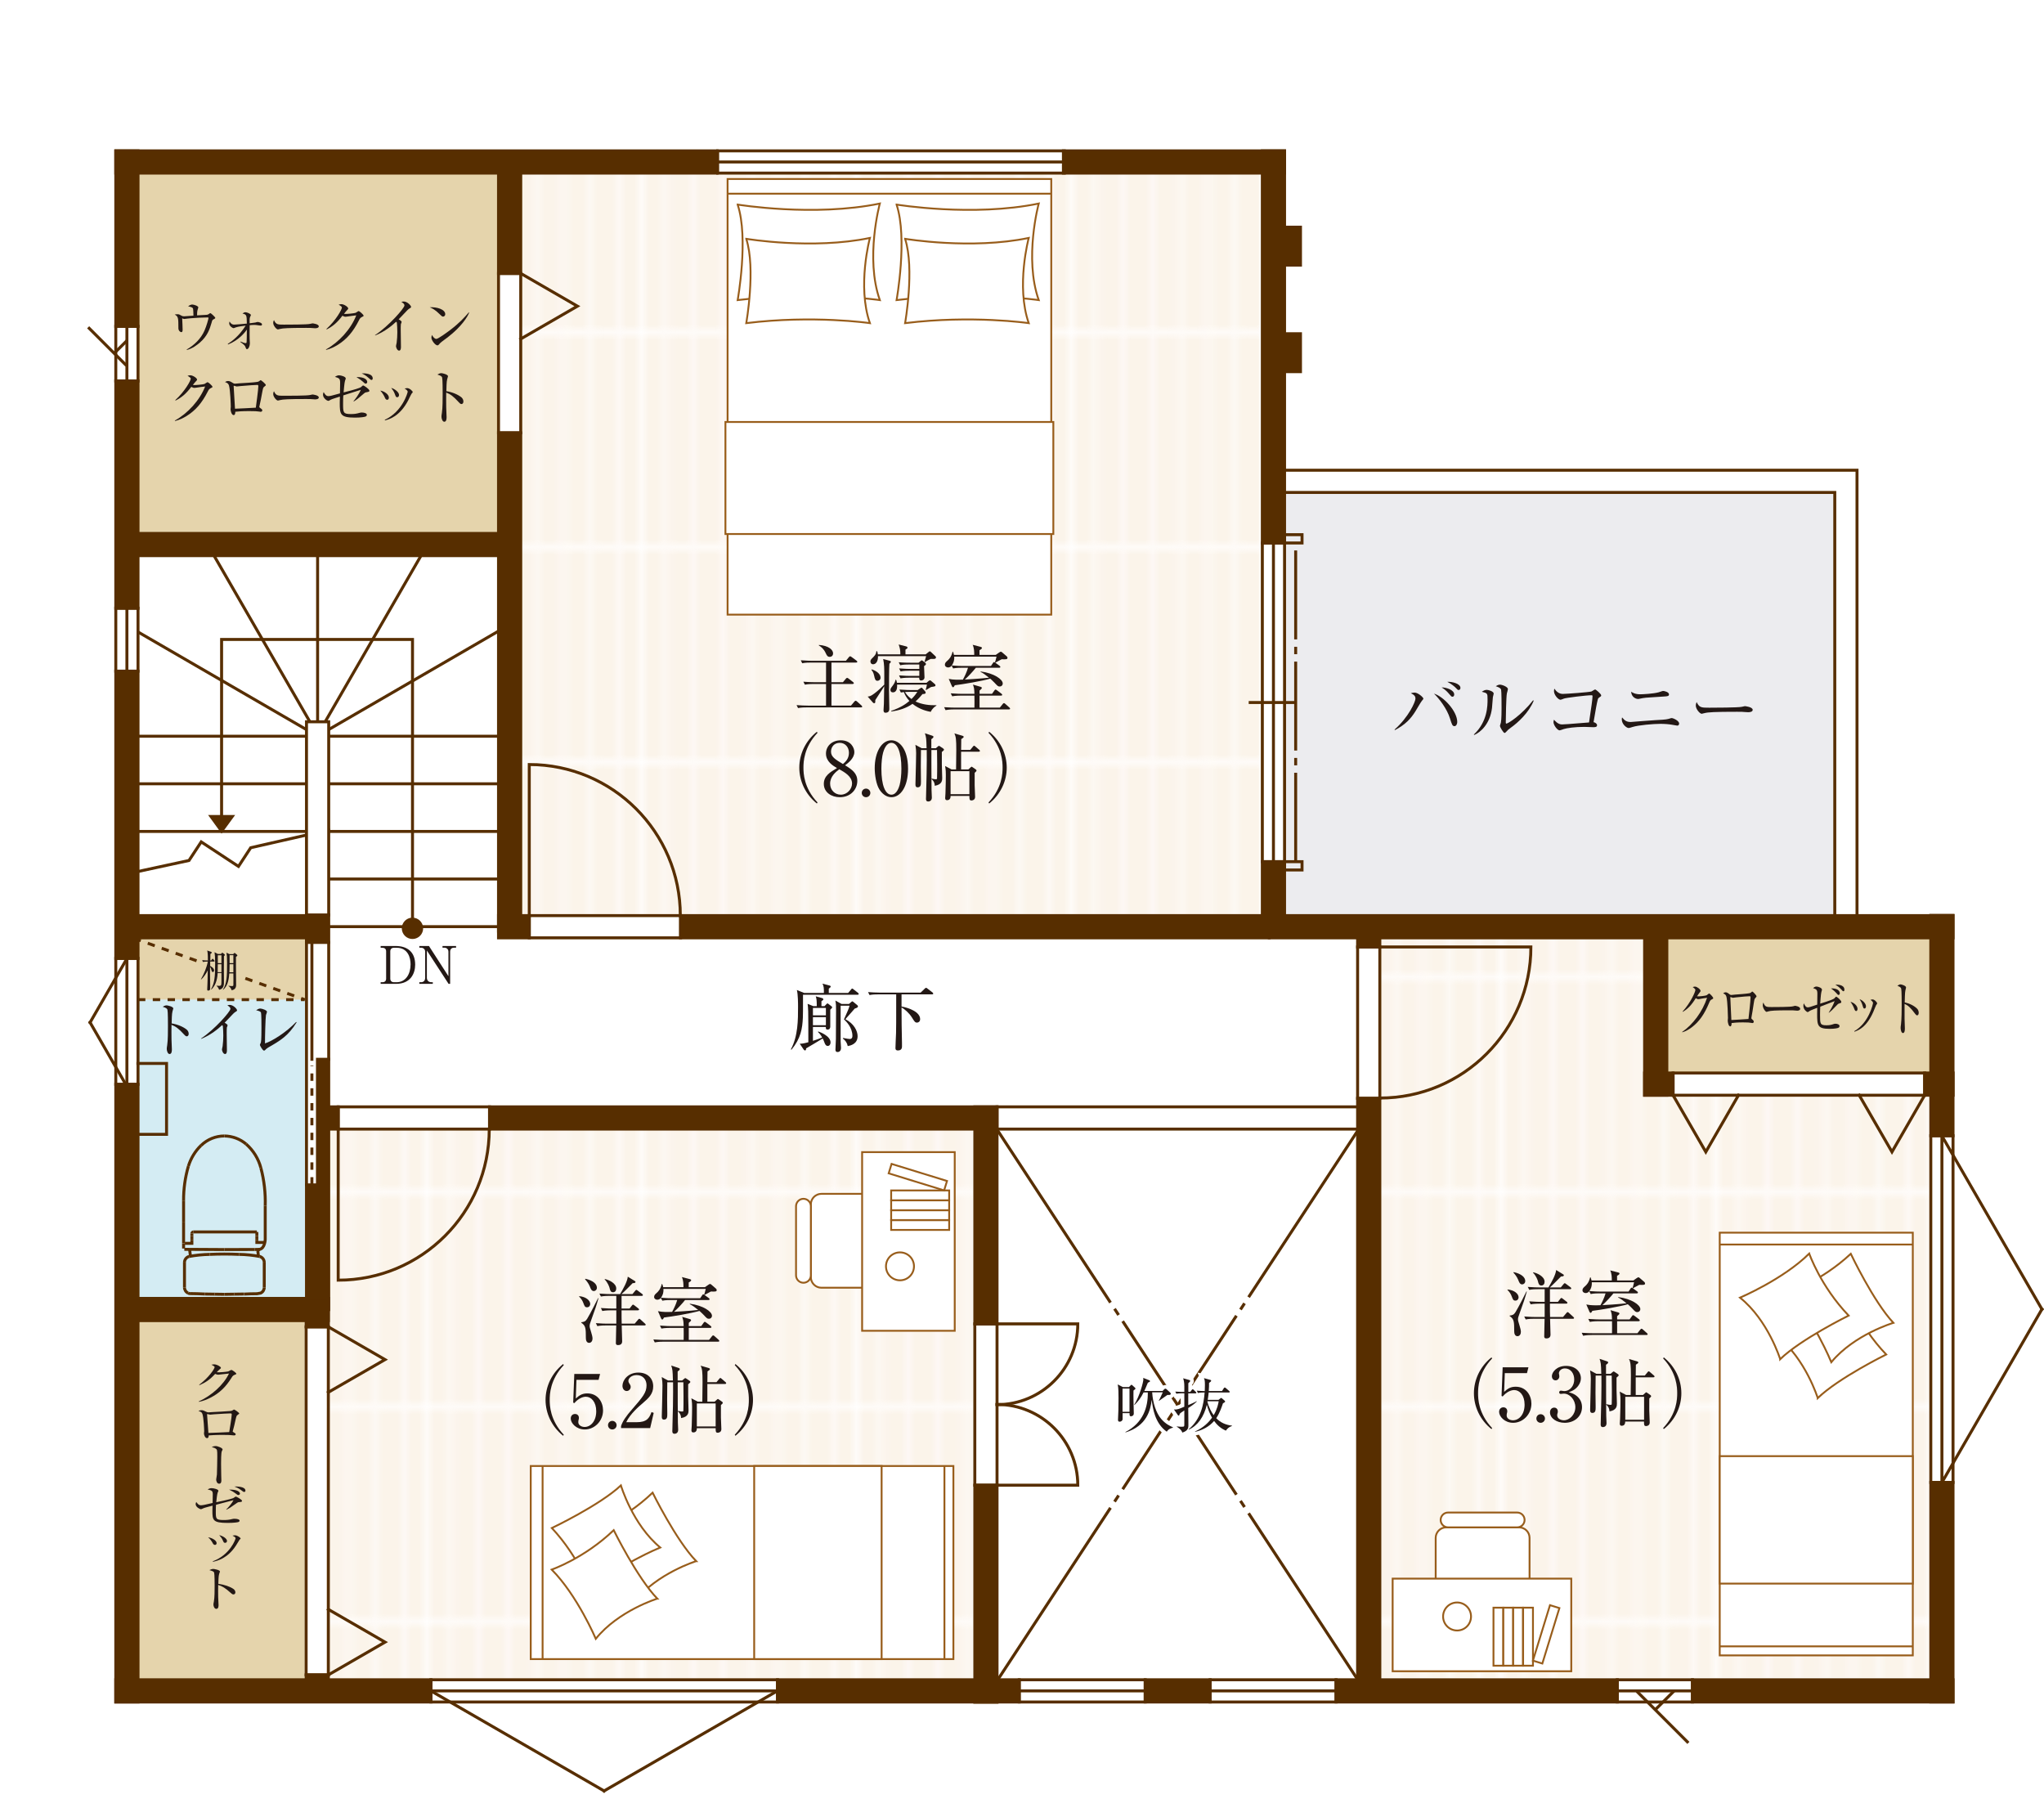<?xml version="1.0" encoding="UTF-8"?><svg id="_レイヤー_1" xmlns="http://www.w3.org/2000/svg" xmlns:xlink="http://www.w3.org/1999/xlink" viewBox="0 0 275.9 245.2"><defs><style>.cls-1{fill:#fbf4ea;}.cls-1,.cls-2,.cls-3,.cls-4,.cls-5,.cls-6,.cls-7{stroke-width:0px;}.cls-2,.cls-8{fill:#231815;}.cls-3{fill:url(#_新規パターンスウォッチ_6);}.cls-9{stroke:#fffbfa;stroke-miterlimit:10;stroke-width:.7px;}.cls-9,.cls-10,.cls-6,.cls-11,.cls-12,.cls-13,.cls-14,.cls-15{fill:none;}.cls-16,.cls-10{stroke:#985d1b;stroke-width:.25px;}.cls-16,.cls-17{fill:#fff;}.cls-4{fill:#ececef;}.cls-5,.cls-18{fill:#e5d4ac;}.cls-11,.cls-19{stroke-linecap:square;}.cls-11,.cls-19,.cls-12,.cls-13,.cls-14,.cls-20,.cls-15,.cls-17{stroke:#572e00;stroke-width:.4px;}.cls-19,.cls-20{fill:#572e00;}.cls-8{stroke:#fff;}.cls-13{stroke-dasharray:0 0 0 0 28 1 1 1;}.cls-14{stroke-dasharray:0 0 1 1;}.cls-7{fill:#d4ecf3;}.cls-15{stroke-dasharray:0 0 0 0 12 1 1 1;}.cls-18{stroke:#e5d4ac;}</style><pattern id="_新規パターンスウォッチ_6" x="0" y="0" width="28.35" height="28.35" patternTransform="translate(-260.95 -8220.64) rotate(-90)" patternUnits="userSpaceOnUse" viewBox="0 0 28.35 28.35"><rect class="cls-6" x="0" width="28.35" height="28.35"/><rect class="cls-1" y="0" width="28.35" height="28.35"/><line class="cls-9" x1="28.35" y1="25.51" y2="25.51"/><line class="cls-9" x1="28.35" y1="21.73" y2="21.73"/><line class="cls-9" x1="28.35" y1="17.95" y2="17.95"/><line class="cls-9" x1="28.35" y1="6.61" y2="6.61"/><line class="cls-9" x1="28.35" y1="2.83" y2="2.83"/><line class="cls-9" x1="28.35" y1="10.39" y2="10.39"/><line class="cls-9" x1="28.35" y1="14.17" y2="14.17"/></pattern></defs><rect class="cls-7" x="18.44" y="126.62" width="22.75" height="48.6"/><rect class="cls-5" x="18.62" y="23.16" width="48.5" height="48.67"/><rect class="cls-5" x="224.95" y="126.22" width="35.5" height="18.5"/><rect class="cls-5" x="18.45" y="178" width="22.67" height="49.33"/><rect class="cls-5" x="18.62" y="126.62" width="22.56" height="8.28"/><rect class="cls-4" x="173.39" y="66.46" width="74.27" height="58.74"/><rect class="cls-6" width="275.62" height="245.2"/><rect class="cls-3" x="70.29" y="23.16" width="99.75" height="100.25"/><polygon class="cls-3" points="221.99 147.81 221.99 126.66 186.29 126.66 186.29 226.41 260.54 226.41 260.54 147.81 221.99 147.81"/><rect class="cls-3" x="44.04" y="152.41" width="87.25" height="74.25"/><circle class="cls-20" cx="55.68" cy="125.29" r="1.24" transform="translate(-76.88 160.31) rotate(-80.84)"/><polygon class="cls-20" points="29.91 112.16 28.48 110.19 31.35 110.19 29.91 112.16"/><polyline class="cls-12" points="55.68 125.29 55.68 86.3 29.91 86.3 29.91 112.04"/><polyline class="cls-11" points="44.37 112.01 33.84 114.41 32.19 116.93 27.16 113.62 25.51 116.13 16.2 118.14"/><line class="cls-11" x1="262.12" y1="153.3" x2="275.62" y2="176.69"/><line class="cls-11" x1="262.12" y1="200.07" x2="275.62" y2="176.69"/><line class="cls-11" x1="104.93" y1="228.2" x2="81.54" y2="241.7"/><line class="cls-11" x1="58.16" y1="228.2" x2="81.54" y2="241.7"/><line class="cls-11" x1="17.06" y1="129.49" x2="12.16" y2="137.99"/><line class="cls-11" x1="17.06" y1="146.5" x2="12.16" y2="137.99"/><line class="cls-12" x1="34.36" y1="168.63" x2="30.28" y2="168.64"/><line class="cls-12" x1="24.88" y1="168.61" x2="30.28" y2="168.64"/><line class="cls-12" x1="24.78" y1="164.89" x2="24.78" y2="167.8"/><path class="cls-12" d="M35.8,162.74v4.54s-.04,1.26-.82,1.34c-.31.03-.08.61-.12.92"/><line class="cls-12" x1="24.78" y1="167.81" x2="24.78" y2="168.5"/><line class="cls-12" x1="34.36" y1="168.63" x2="35.11" y2="168.62"/><polyline class="cls-12" points="25.9 167.39 25.9 167.8 24.95 167.8"/><polyline class="cls-12" points="34.67 167.39 34.67 167.68 35.79 167.68"/><line class="cls-12" x1="34.67" y1="167.39" x2="34.67" y2="167.09"/><line class="cls-12" x1="25.9" y1="167.39" x2="25.9" y2="167.09"/><line class="cls-12" x1="25.9" y1="166.8" x2="25.9" y2="167.09"/><line class="cls-12" x1="34.67" y1="167.09" x2="34.67" y2="166.8"/><line class="cls-12" x1="34.67" y1="166.26" x2="26.12" y2="166.26"/><line class="cls-12" x1="34.67" y1="166.8" x2="34.67" y2="166.27"/><line class="cls-12" x1="25.9" y1="166.47" x2="25.9" y2="166.8"/><line class="cls-12" x1="28.96" y1="174.66" x2="27.63" y2="174.64"/><line class="cls-12" x1="30.28" y1="174.68" x2="28.96" y2="174.66"/><line class="cls-12" x1="31.61" y1="174.66" x2="30.28" y2="174.68"/><line class="cls-12" x1="32.93" y1="174.64" x2="31.61" y2="174.66"/><line class="cls-12" x1="35.67" y1="173.74" x2="35.67" y2="170.39"/><line class="cls-12" x1="24.9" y1="170.39" x2="24.9" y2="173.74"/><path class="cls-12" d="M26.12,166.26c-.12,0-.22.09-.22.21"/><path class="cls-12" d="M33.23,154.41c-.82-.7-1.87-1.09-2.95-1.1"/><path class="cls-12" d="M35.21,157.62c-.32-1.24-1.02-2.36-1.98-3.21"/><path class="cls-12" d="M35.8,162.74c.05-1.72-.14-3.45-.59-5.12"/><path class="cls-12" d="M24.78,162.03c-.01.95-.01,1.91,0,2.86"/><path class="cls-12" d="M25.43,157.38c-.44,1.51-.66,3.07-.65,4.65"/><path class="cls-12" d="M27.15,154.57c-.8.78-1.39,1.74-1.72,2.81"/><path class="cls-12" d="M30.28,153.31c-1.17,0-2.29.46-3.13,1.27"/><path class="cls-12" d="M35.67,173.74c0,.33-.18.62-.48.77l-.49.09c-.59,0-1.18.02-1.76.05"/><path class="cls-12" d="M35.67,170.39c0-.38-.25-.72-.62-.82"/><path class="cls-12" d="M32.27,169.29c-1.32-.06-2.65-.06-3.97,0"/><path class="cls-12" d="M35.05,169.57c-.92-.17-1.84-.27-2.78-.28"/><path class="cls-12" d="M25.52,169.57c-.37.1-.62.44-.62.82"/><path class="cls-12" d="M28.3,169.29c-.93.02-1.86.11-2.78.28"/><path class="cls-12" d="M27.63,174.64c-.67-.04-1.34-.05-2.02-.06"/><path class="cls-12" d="M25.38,174.5c.07.05.15.08.24.08"/><path class="cls-12" d="M24.9,173.74c0,.33.18.62.48.77"/><path class="cls-12" d="M25.59,168.61c.04.31.08.62.12.92"/><rect class="cls-11" x="170.39" y="73.29" width="3" height="43"/><line class="cls-11" x1="171.89" y1="116.29" x2="171.89" y2="73.26"/><line class="cls-15" x1="174.89" y1="116.29" x2="174.89" y2="73.29"/><rect class="cls-11" x="173.39" y="116.29" width="2.36" height="1.12"/><rect class="cls-11" x="173.39" y="72.16" width="2.36" height="1.12"/><line class="cls-11" x1="168.75" y1="94.81" x2="174.75" y2="94.81"/><polyline class="cls-11" points="18.61 143.52 22.48 143.52 22.48 153.09 18.92 153.09"/><line class="cls-11" x1="44.37" y1="142.96" x2="44.37" y2="127.19"/><line class="cls-11" x1="41.37" y1="159.91" x2="41.37" y2="126.77"/><line class="cls-11" x1="42.1" y1="142.96" x2="42.1" y2="126.85"/><line class="cls-14" x1="42.1" y1="159.87" x2="42.1" y2="143.79"/><rect class="cls-16" x="98.21" y="24.16" width="43.69" height="58.79"/><path class="cls-16" d="M99.57,27.61s10.28,1.7,19.19-.14c0,0-2.01,7.36,0,13.03,0,0-8.77-1.27-19.19,0,0,0,1.51-8.35,0-12.88Z"/><path class="cls-16" d="M100.73,32.23s8.94,1.5,16.69-.12c0,0-1.75,6.5,0,11.5,0,0-7.62-1.12-16.69,0,0,0,1.31-7.37,0-11.37Z"/><path class="cls-16" d="M121.02,27.61s10.28,1.7,19.19-.14c0,0-2.01,7.36,0,13.03,0,0-8.77-1.27-19.19,0,0,0,1.51-8.35,0-12.88Z"/><path class="cls-16" d="M122.17,32.23s8.94,1.5,16.69-.12c0,0-1.75,6.5,0,11.5,0,0-7.62-1.12-16.69,0,0,0,1.31-7.37,0-11.37Z"/><rect class="cls-16" x="97.92" y="56.95" width="44.26" height="15.12"/><line class="cls-16" x1="141.9" y1="26.14" x2="98.21" y2="26.14"/><rect class="cls-16" x="232.13" y="166.36" width="26.06" height="57.05"/><path class="cls-16" d="M245.36,188.68s-1.63-5.26-5.42-8.3c0,0,5.84-2.48,9.34-5.95,0,0,1.52,4.4,5.32,8.37,0,0-6.41,3.15-9.24,5.88Z"/><rect class="cls-16" x="232.13" y="196.52" width="26.06" height="17.2"/><path class="cls-16" d="M255.57,178.53s-5.28,1.56-8.38,5.31c0,0-2.4-5.87-5.81-9.42,0,0,4.42-1.46,8.44-5.21,0,0,3.06,6.45,5.75,9.32Z"/><path class="cls-16" d="M240.29,183.43s-1.63-5.26-5.42-8.3c0,0,5.84-2.48,9.34-5.95,0,0,1.52,4.4,5.32,8.37,0,0-6.41,3.15-9.24,5.88Z"/><line class="cls-10" x1="258.19" y1="222.19" x2="232.13" y2="222.19"/><line class="cls-16" x1="232.13" y1="167.96" x2="258.19" y2="167.96"/><rect class="cls-16" x="71.64" y="197.85" width="57.05" height="26.06"/><path class="cls-16" d="M93.97,210.69s-5.26,1.63-8.3,5.42c0,0-2.48-5.84-5.95-9.34,0,0,4.4-1.52,8.37-5.32,0,0,3.15,6.41,5.88,9.24Z"/><rect class="cls-16" x="101.8" y="197.85" width="17.2" height="26.06"/><path class="cls-16" d="M83.81,200.47s1.56,5.28,5.31,8.38c0,0-5.87,2.4-9.42,5.81,0,0-1.46-4.42-5.21-8.44,0,0,6.45-3.06,9.32-5.75Z"/><path class="cls-16" d="M88.72,215.75s-5.26,1.63-8.3,5.42c0,0-2.48-5.84-5.95-9.34,0,0,4.4-1.52,8.37-5.32,0,0,3.15,6.41,5.88,9.24Z"/><line class="cls-10" x1="127.48" y1="197.85" x2="127.48" y2="223.91"/><line class="cls-16" x1="73.24" y1="223.91" x2="73.24" y2="197.85"/><path class="cls-16" d="M195.21,206.13h9.83c.78,0,1.42.63,1.42,1.42v7.83c0,.78-.63,1.42-1.42,1.42h-9.83c-.78,0-1.42-.64-1.42-1.42v-7.83c0-.78.64-1.42,1.42-1.42Z"/><path class="cls-16" d="M194.46,205.13c0,.55.45,1,1,1h9.33c.55,0,1-.45,1-1h0c0-.55-.45-1-1-1h-9.33c-.55,0-1,.45-1,1h0Z"/><rect class="cls-16" x="187.98" y="213.05" width="24.11" height="12.5"/><rect class="cls-16" x="201.59" y="216.97" width="1.33" height="7.83"/><rect class="cls-16" x="202.92" y="216.97" width="1.33" height="7.83"/><rect class="cls-16" x="204.25" y="216.97" width="1.33" height="7.83"/><rect class="cls-16" x="205.59" y="216.97" width="1.33" height="7.83"/><rect class="cls-16" x="204.79" y="219.91" width="7.83" height="1.33" transform="translate(-63.49 355.19) rotate(-72.9)"/><path class="cls-16" d="M194.79,218.16c0,1.04.84,1.89,1.89,1.89s1.88-.84,1.88-1.89-.84-1.89-1.88-1.89-1.89.84-1.89,1.89Z"/><path class="cls-16" d="M110.87,161.12h7.83c.78,0,1.42.63,1.42,1.42v9.83c0,.78-.63,1.42-1.42,1.42h-7.83c-.78,0-1.42-.64-1.42-1.42v-9.83c0-.78.64-1.42,1.42-1.42Z"/><path class="cls-16" d="M108.45,173.12c.55,0,1-.45,1-1v-9.33c0-.55-.45-1-1-1h0c-.55,0-1,.45-1,1v9.33c0,.55.45,1,1,1h0Z"/><rect class="cls-16" x="116.37" y="155.49" width="12.5" height="24.11"/><rect class="cls-16" x="120.29" y="164.66" width="7.83" height="1.33"/><rect class="cls-16" x="120.29" y="163.33" width="7.83" height="1.33"/><rect class="cls-16" x="120.29" y="162" width="7.83" height="1.33"/><rect class="cls-16" x="120.29" y="160.66" width="7.83" height="1.33"/><rect class="cls-16" x="123.23" y="154.96" width="1.33" height="7.83" transform="translate(-64.39 230.57) rotate(-72.9)"/><path class="cls-16" d="M121.48,172.79c1.04,0,1.89-.84,1.89-1.89s-.84-1.88-1.89-1.88-1.89.84-1.89,1.88.84,1.89,1.89,1.89Z"/><rect class="cls-11" x="260.62" y="153.28" width="3" height="46.79"/><line class="cls-11" x1="262.12" y1="200.07" x2="262.12" y2="153.25"/><rect class="cls-11" x="96.87" y="20.36" width="46.79" height="3"/><line class="cls-11" x1="96.87" y1="21.86" x2="143.69" y2="21.86"/><rect class="cls-11" x="58.16" y="226.7" width="46.79" height="3"/><line class="cls-11" x1="58.16" y1="228.2" x2="104.99" y2="228.2"/><rect class="cls-11" x="163.34" y="226.7" width="17" height="3"/><line class="cls-11" x1="163.34" y1="228.2" x2="180.34" y2="228.2"/><rect class="cls-11" x="137.58" y="226.7" width="17" height="3"/><line class="cls-11" x1="137.58" y1="228.2" x2="154.58" y2="228.2"/><rect class="cls-11" x="15.63" y="129.34" width="3" height="17"/><line class="cls-11" x1="17.13" y1="146.34" x2="17.13" y2="129.34"/><rect class="cls-11" x="218.3" y="226.7" width="10.15" height="3"/><line class="cls-11" x1="218.3" y1="228.2" x2="228.45" y2="228.2"/><line class="cls-12" x1="220.93" y1="228.25" x2="227.9" y2="235.22"/><line class="cls-12" x1="225.98" y1="228.2" x2="223.44" y2="230.73"/><rect class="cls-11" x="15.63" y="44.04" width="3" height="7.38"/><line class="cls-11" x1="17.13" y1="44.04" x2="17.13" y2="51.41"/><rect class="cls-11" x="15.63" y="82.08" width="3" height="8.5"/><line class="cls-11" x1="17.13" y1="82.08" x2="17.13" y2="90.58"/><line class="cls-12" x1="17.07" y1="49.34" x2="11.9" y2="44.17"/><line class="cls-12" x1="17.13" y1="45.97" x2="15.48" y2="47.61"/><rect class="cls-11" x="71.44" y="123.57" width="20.43" height="3"/><path class="cls-11" d="M91.83,123.57c0-11.26-9.13-20.39-20.39-20.39v20.39"/><rect class="cls-11" x="45.65" y="149.38" width="20.43" height="3"/><rect class="cls-11" x="131.58" y="178.67" width="3" height="21.77"/><path class="cls-11" d="M66.04,152.38c0,11.26-9.13,20.39-20.39,20.39v-20.39"/><rect class="cls-11" x="183.25" y="127.8" width="3" height="20.43"/><path class="cls-11" d="M186.25,148.19c11.26,0,20.39-9.13,20.39-20.39h-20.39"/><rect class="cls-11" x="67.29" y="36.9" width="3" height="21.51"/><polyline class="cls-11" points="70.29 45.74 77.94 41.32 70.29 36.9"/><rect class="cls-11" x="225.83" y="144.81" width="33.97" height="3"/><polyline class="cls-11" points="250.96 147.81 255.38 155.46 259.79 147.81"/><polyline class="cls-11" points="225.83 147.81 230.25 155.46 234.66 147.81"/><rect class="cls-11" x="41.32" y="179.07" width="3" height="46.97"/><polyline class="cls-11" points="44.32 217.2 51.97 221.62 44.32 226.04"/><polyline class="cls-11" points="44.32 179.07 51.97 183.49 44.32 187.9"/><line class="cls-11" x1="18.58" y1="99.36" x2="41.45" y2="99.36"/><line class="cls-11" x1="44.45" y1="99.36" x2="67.33" y2="99.36"/><line class="cls-11" x1="18.58" y1="105.78" x2="41.45" y2="105.78"/><line class="cls-11" x1="18.58" y1="112.21" x2="41.45" y2="112.21"/><line class="cls-11" x1="18.7" y1="85.33" x2="41.7" y2="98.66"/><line class="cls-11" x1="41.83" y1="97.41" x2="28.7" y2="74.66"/><line class="cls-11" x1="67.02" y1="85.33" x2="44.02" y2="98.66"/><line class="cls-11" x1="43.89" y1="97.41" x2="57.02" y2="74.66"/><line class="cls-11" x1="44.45" y1="105.78" x2="67.33" y2="105.78"/><line class="cls-11" x1="44.45" y1="112.21" x2="67.33" y2="112.21"/><line class="cls-11" x1="44.45" y1="118.63" x2="67.33" y2="118.63"/><line class="cls-11" x1="44.45" y1="125.06" x2="67.33" y2="125.06"/><line class="cls-11" x1="42.87" y1="97.66" x2="42.87" y2="74.91"/><path class="cls-11" d="M134.58,189.54c6.02,0,10.9,4.88,10.9,10.9h-10.9"/><path class="cls-11" d="M134.58,189.57c6.02,0,10.9-4.88,10.9-10.9h-10.9"/><line class="cls-11" x1="134.58" y1="149.38" x2="183.41" y2="149.38"/><line class="cls-11" x1="134.58" y1="152.38" x2="183.41" y2="152.38"/><polyline class="cls-11" points="173.54 63.46 250.66 63.46 250.66 123.41"/><polyline class="cls-11" points="170.54 66.46 247.66 66.46 247.66 126.41"/><line class="cls-13" x1="134.54" y1="226.91" x2="183.41" y2="152.38"/><line class="cls-13" x1="134.54" y1="152.38" x2="183.41" y2="226.91"/><rect class="cls-19" x="173.16" y="45.04" width="2.38" height="5.12"/><rect class="cls-19" x="173.16" y="30.66" width="2.38" height="5.12"/><polyline class="cls-14" points="18.62 134.91 41.12 134.91 18.7 126.85"/><path class="cls-18" d="M28.87,129.77h-.5v.6c.19.08.53.32.53.59,0,.14-.08.22-.17.22-.11,0-.13-.05-.21-.32-.05-.19-.06-.21-.17-.37,0,.36,0,.5,0,.78s.02,1.46.02,1.7c0,.5,0,.55-.04.62-.04.07-.16.1-.23.1-.09,0-.13-.05-.13-.16,0-.2.02-.51.03-.71.02-.39.02-.54.04-1.87-.18.4-.59,1.01-.9,1.25l-.02-.03c.41-.72.79-1.61.93-2.4-.13,0-.4,0-.66.05l-.1-.24c.31.03.5.04.77.04,0-.92-.04-1.13-.09-1.34l.51.17c.05.02.1.04.1.11,0,.07-.11.15-.18.19,0,.3,0,.58-.01.88h.11l.11-.16s.06-.08.09-.08c.03,0,.06.02.1.07l.12.14s.05.07.05.1c0,.05-.04.07-.08.07ZM30.23,129.06c-.01.81-.02,2.63,0,3.36.01.43.02,1.03-.65,1.16-.03-.07-.08-.18-.1-.22-.08-.12-.12-.21-.25-.29v-.04c.15.01.27.02.33.02.33,0,.32-.11.33-.58,0-.18,0-.98,0-1.15h-.51c-.02.45-.14,1.62-.88,2.24l-.02-.03c.48-.88.56-1.67.56-3.47,0-.84-.03-1.17-.08-1.55l.45.24h.42l.09-.12s.05-.05.08-.05.05.02.08.03l.22.17s.06.07.06.1-.03.07-.13.16ZM29.89,130.13h-.49c0,.28-.01.77-.02,1.07h.51v-1.07ZM29.89,128.92h-.49v1.06h.49v-1.06ZM31.85,129.12c0,.21,0,1.17,0,1.31,0,.4.02,2.16.02,2.52,0,.43-.23.62-.6.7-.04-.15-.17-.44-.43-.57l.02-.04c.08.01.26.04.45.04.13,0,.17-.02.19-.13.02-.14,0-1.34,0-1.58h-.55c-.04.51-.12,1.68-.85,2.22l-.02-.02c.54-.82.57-1.78.57-3.64,0-.83-.03-1.03-.08-1.36l.4.2h.5l.1-.1s.07-.07.08-.07c.03,0,.06.02.08.04l.24.19s.07.07.07.11c0,.07-.07.11-.18.19ZM31.5,130.13h-.51c0,.59-.02.92-.03,1.09h.54v-1.09ZM31.5,128.91h-.51v1.07h.51v-1.07Z"/><path class="cls-2" d="M28.87,129.77h-.5v.6c.19.08.53.32.53.59,0,.14-.08.22-.17.22-.11,0-.13-.05-.21-.32-.05-.19-.06-.21-.17-.37,0,.36,0,.5,0,.78s.02,1.46.02,1.7c0,.5,0,.55-.04.62-.04.07-.16.1-.23.1-.09,0-.13-.05-.13-.16,0-.2.02-.51.03-.71.02-.39.02-.54.04-1.87-.18.4-.59,1.01-.9,1.25l-.02-.03c.41-.72.79-1.61.93-2.4-.13,0-.4,0-.66.05l-.1-.24c.31.03.5.04.77.04,0-.92-.04-1.13-.09-1.34l.51.17c.05.02.1.04.1.11,0,.07-.11.15-.18.19,0,.3,0,.58-.01.88h.11l.11-.16s.06-.08.09-.08c.03,0,.06.02.1.07l.12.14s.05.07.05.1c0,.05-.04.07-.08.07ZM30.23,129.06c-.01.81-.02,2.63,0,3.36.01.43.02,1.03-.65,1.16-.03-.07-.08-.18-.1-.22-.08-.12-.12-.21-.25-.29v-.04c.15.01.27.02.33.02.33,0,.32-.11.33-.58,0-.18,0-.98,0-1.15h-.51c-.02.45-.14,1.62-.88,2.24l-.02-.03c.48-.88.56-1.67.56-3.47,0-.84-.03-1.17-.08-1.55l.45.24h.42l.09-.12s.05-.05.08-.05.05.02.08.03l.22.17s.06.07.06.1-.03.07-.13.16ZM29.89,130.13h-.49c0,.28-.01.77-.02,1.07h.51v-1.07ZM29.89,128.92h-.49v1.06h.49v-1.06ZM31.85,129.12c0,.21,0,1.17,0,1.31,0,.4.02,2.16.02,2.52,0,.43-.23.62-.6.7-.04-.15-.17-.44-.43-.57l.02-.04c.08.01.26.04.45.04.13,0,.17-.02.19-.13.02-.14,0-1.34,0-1.58h-.55c-.04.51-.12,1.68-.85,2.22l-.02-.02c.54-.82.57-1.78.57-3.64,0-.83-.03-1.03-.08-1.36l.4.2h.5l.1-.1s.07-.07.08-.07c.03,0,.06.02.08.04l.24.19s.07.07.07.11c0,.07-.07.11-.18.19ZM31.5,130.13h-.51c0,.59-.02.92-.03,1.09h.54v-1.09ZM31.5,128.91h-.51v1.07h.51v-1.07Z"/><path class="cls-2" d="M231.03,134.89c-.15.08-.21.15-.35.5-.63,1.5-1.32,2.49-2.32,3.25-.35.26-.79.54-1.29.68v-.06c1.42-.97,2.74-2.73,3.35-4.6-.27.03-.72.11-.98.16-.05,0-.18.03-.21.03-.07,0-.18-.03-.33-.14-.61.98-1.09,1.44-1.74,1.85l-.03-.06c1.08-1.2,1.71-2.64,1.71-2.89,0-.08-.01-.14-.36-.4.16-.06.3-.06.32-.06.26,0,.74.37.74.58,0,.07-.03.11-.15.26-.07.07-.24.34-.32.47.29.04,1.12-.07,1.29-.14.06-.02.28-.24.35-.24.07,0,.54.48.54.63,0,.06-.02.08-.2.18Z"/><path class="cls-2" d="M236.98,134.66c-.15.13-.16.14-.26.76-.1.64-.22,1.47-.31,1.9,0,.02-.01.06-.01.09,0,.06.01.07.12.17.16.14.2.18.2.3,0,.19-.15.19-.18.19-.03,0-.08,0-.12-.02-.32-.05-.45-.07-1.17-.07-.79,0-1.28.06-1.52.09,0,.15-.01.45-.18.45-.23,0-.34-.56-.34-.78,0-.06.03-.3.03-.35,0-.21-.05-2.21-.2-2.85-.07-.28-.18-.36-.45-.48.08-.06.19-.14.33-.14.17,0,.27.06.58.3.08.06.15.06.21.06.07,0,.4-.04.47-.05.31-.02,1.65-.12,1.92-.18.21-.04.25-.09.34-.18.04-.05.07-.06.08-.06.08,0,.58.52.58.65,0,.06-.04.11-.15.2ZM236.17,134.45c-.19,0-1.03.06-1.8.15-.07,0-.39.06-.47.06-.05,0-.26-.1-.31-.1-.02,0-.03,0-.03.07,0,.15.14,3.01.14,3.03.21,0,2.04-.12,2.31-.14.03-.26.28-2.44.28-2.9,0-.09-.03-.18-.12-.18Z"/><path class="cls-2" d="M242.57,136.4c-.06,0-.22-.02-.23-.02-.24-.02-.3-.03-.74-.03-2,0-2.59.05-2.89.14-.02,0-.23.07-.25.07-.17,0-.52-.51-.52-.88,0-.05,0-.2.08-.38.22.61.43.61,1.11.61.45,0,2.58,0,2.89-.1.04,0,.23-.07.27-.07s.7.09.7.4c0,.25-.33.26-.41.26Z"/><path class="cls-2" d="M248.28,135.43c-.15.03-.18.05-.26.14-.69.73-.87.9-1.17,1.12v-.05c.16-.23.61-.98.79-1.53-.47.17-1.29.5-1.94.75-.01.18-.03.6-.03,1.09,0,1.22,0,1.42.87,1.42.39,0,.61-.04.98-.17.06-.02.14-.04.22-.04.32,0,.56.13.56.32,0,.12-.07.19-.16.23-.08.04-.44.14-1.17.14-1.65,0-1.69-.45-1.69-2.03,0-.38.01-.63.01-.81-.16.07-.88.33-1.01.42-.12.09-.22.16-.3.16-.08,0-.56-.33-.56-.84,0-.15.03-.25.07-.34.12.27.26.54.52.54.09,0,.22-.02.37-.07.14-.05.78-.26.91-.3.01-1.15.02-1.39.02-1.45,0-.56-.12-.61-.58-.78.1-.08.26-.21.45-.21.24,0,.75.19.75.42,0,.06-.01.09-.08.32-.07.24-.13,1.24-.16,1.57,1.29-.39,1.82-.62,1.9-.7.02-.02.14-.14.17-.18.02-.03.07-.06.1-.06.07,0,.68.49.68.7,0,.14-.03.14-.29.21ZM248.18,134.28c-.09,0-.12-.04-.37-.32-.08-.1-.31-.31-.66-.57.91-.03,1.19.37,1.19.66,0,.14-.08.22-.16.22ZM248.81,133.77c-.07,0-.08-.02-.3-.26-.3-.33-.52-.47-.77-.62.22-.02,1.22-.03,1.22.68,0,.03,0,.21-.14.21Z"/><path class="cls-2" d="M250.54,136.45c-.14,0-.21-.18-.28-.38-.08-.22-.26-.58-.48-.86.43.08.95.51.95.95,0,.16-.07.29-.19.29ZM253.24,135.65c-.04.06-.31.76-.37.89-.94,2.17-2.11,2.54-2.57,2.7v-.08c1.96-1.12,2.52-3.68,2.52-3.79,0-.19-.26-.38-.35-.43.09-.02.17-.06.29-.06.28,0,.62.42.62.52,0,.06-.01.08-.14.25ZM251.67,136.11c-.14,0-.16-.07-.27-.44-.08-.3-.24-.58-.39-.82.45.16.86.61.86.95,0,.17-.07.31-.2.31Z"/><path class="cls-2" d="M258.77,137.03c-.1,0-.18-.1-.29-.24-.6-.82-.94-1.1-1.4-1.31,0,.31-.01,1.7,0,1.99,0,.21.04,1.13.04,1.31,0,.17,0,.64-.26.64-.22,0-.31-.46-.31-.67,0-.12,0-.19.05-.54.08-.63.09-1.9.09-2.58,0-.34,0-1.93-.06-2.19-.04-.18-.18-.26-.52-.4.13-.1.29-.19.43-.19.1,0,.74.17.74.42,0,.06-.08.34-.09.4-.07.3-.08,1.22-.09,1.62.67.13,1.33.48,1.69.86.12.13.2.33.2.54,0,.26-.13.34-.21.34Z"/><path class="cls-2" d="M31.67,185.55c-.18.07-.26.12-.43.41-.77,1.23-1.61,2.05-2.83,2.67-.42.22-.97.45-1.57.56l-.02-.05c1.74-.79,3.36-2.24,4.09-3.77-.33.03-.87.09-1.2.13-.06,0-.22.03-.26.03-.08,0-.22-.03-.41-.11-.74.81-1.33,1.18-2.12,1.52l-.04-.05c1.31-.98,2.09-2.17,2.09-2.38,0-.07-.02-.12-.44-.33.19-.05.37-.05.39-.05.32,0,.9.3.9.47,0,.06-.03.09-.18.21-.08.06-.29.28-.39.39.36.03,1.36-.06,1.57-.12.07-.02.34-.2.42-.2.09,0,.66.39.66.52,0,.05-.02.07-.25.15Z"/><path class="cls-2" d="M32.12,190.93c-.18.11-.19.11-.31.62-.12.53-.27,1.21-.38,1.56,0,.02-.02.05-.02.07,0,.05.02.06.15.14.19.11.25.15.25.24,0,.16-.18.16-.22.16-.04,0-.1,0-.15-.01-.38-.04-.54-.06-1.42-.06-.97,0-1.56.05-1.85.07,0,.12-.02.37-.22.37-.28,0-.42-.46-.42-.64,0-.05.03-.25.03-.29,0-.17-.06-1.81-.24-2.34-.08-.23-.22-.3-.54-.39.1-.05.23-.11.41-.11.21,0,.33.05.71.24.1.05.18.05.26.05.09,0,.49-.03.57-.04.38-.02,2.01-.1,2.34-.14.26-.03.3-.07.42-.15.05-.04.08-.05.1-.05.1,0,.7.43.7.53,0,.05-.05.09-.18.16ZM31.13,190.75c-.23,0-1.25.05-2.2.12-.08,0-.47.05-.57.05-.06,0-.31-.08-.38-.08-.02,0-.03,0-.03.06,0,.12.18,2.47.18,2.49.26,0,2.49-.1,2.81-.12.03-.22.34-2,.34-2.38,0-.07-.03-.14-.15-.14Z"/><path class="cls-2" d="M29.94,195.86c-.1.22-.1,1.36-.1,1.68,0,.11.02,1.34.02,1.54.02.38.02.61.02.71,0,.1,0,.45-.3.45s-.4-.39-.4-.57c0-.04.09-.56.1-.67.02-.24.05-2.26.05-2.43,0-.88-.02-.93-.2-1.06-.2-.14-.45-.18-.55-.2.08-.05.25-.15.53-.15.3,0,.94.26.94.46,0,.04-.1.21-.11.24Z"/><path class="cls-2" d="M32.31,202.71c-.18.03-.22.04-.32.12-.84.6-1.06.74-1.43.92l-.02-.04c.21-.19.76-.81.98-1.25-.57.14-1.58.41-2.36.62-.02.15-.03.49-.03.9,0,1,0,1.16,1.06,1.16.47,0,.74-.03,1.19-.14.07-.02.18-.03.27-.03.39,0,.69.1.69.26,0,.1-.09.16-.19.19-.1.03-.54.11-1.42.11-2.02,0-2.06-.37-2.06-1.67,0-.32.02-.52.02-.66-.19.06-1.07.27-1.23.35-.15.07-.26.13-.36.13-.1,0-.69-.27-.69-.69,0-.12.04-.2.09-.28.15.22.32.44.63.44.11,0,.26-.02.46-.06.18-.04.95-.22,1.11-.25.02-.95.02-1.14.02-1.19,0-.46-.15-.5-.7-.64.12-.07.32-.17.54-.17.3,0,.92.16.92.35,0,.05-.02.07-.1.26-.08.2-.16,1.02-.19,1.29,1.57-.32,2.22-.51,2.32-.57.02-.02.18-.12.21-.14.02-.03.09-.05.12-.05.08,0,.83.4.83.58,0,.11-.04.12-.36.17ZM32.19,201.77c-.11,0-.14-.03-.45-.26-.1-.09-.38-.26-.81-.47,1.1-.03,1.46.3,1.46.54,0,.11-.1.18-.2.18ZM32.95,201.35c-.08,0-.1-.01-.37-.22-.37-.28-.63-.39-.94-.51.27-.01,1.49-.03,1.49.56,0,.03,0,.17-.18.17Z"/><path class="cls-2" d="M29.02,208.5c-.18,0-.26-.14-.35-.32-.1-.18-.3-.47-.58-.71.52.07,1.15.43,1.15.79,0,.12-.08.24-.22.24ZM32.31,207.84s-.37.62-.45.73c-1.15,1.78-2.57,2.09-3.13,2.21v-.07c2.35-.89,3.07-2.99,3.07-3.11,0-.16-.32-.3-.42-.35.1-.02.21-.05.34-.05.34,0,.76.35.76.42,0,.05-.02.07-.18.21ZM30.39,208.22c-.17,0-.19-.05-.33-.36-.1-.25-.29-.47-.47-.68.54.12,1.05.49,1.05.78,0,.14-.09.26-.25.26Z"/><path class="cls-2" d="M31.5,215.18c-.12,0-.22-.08-.35-.2-.74-.67-1.15-.91-1.7-1.08,0,.26-.02,1.4,0,1.63,0,.17.05.92.05,1.08,0,.14,0,.52-.31.52-.26,0-.38-.38-.38-.55,0-.1,0-.16.06-.44.1-.52.1-1.55.1-2.11,0-.28,0-1.59-.07-1.8-.05-.14-.22-.21-.64-.33.16-.08.35-.16.53-.16.12,0,.9.14.9.35,0,.05-.1.28-.11.33-.09.25-.1,1-.11,1.33.82.11,1.62.39,2.06.71.14.1.24.27.24.44,0,.22-.16.28-.26.28Z"/><path class="cls-2" d="M114.48,134.01l.39-.46c.08-.1.11-.14.15-.14.06,0,.1.04.19.11l.6.47c.06.05.1.1.1.16,0,.09-.08.1-.15.1h-7.37c0,2.32,0,2.58-.02,3.1-.07,1.47-.27,2.78-1.54,4.32l-.08-.05c.97-1.78.97-4,.97-5.73,0-.39,0-1.69-.16-2.28l.99.4h2.66c0-.67,0-.85-.19-1.26l.94.25s.17.04.17.14c0,.09-.09.16-.26.29v.58h2.61ZM111.29,135.79l.27-.28c.07-.07.09-.09.14-.09.04,0,.05.02.11.06l.4.31c.08.06.12.1.12.15,0,.08-.09.16-.26.33,0,.07,0,2.24,0,2.32-.02.16-.07.36-.37.36-.24,0-.23-.17-.23-.35h-1.74v1.87c.42-.13.84-.28,1.25-.45-.18-.33-.34-.52-.58-.75l.06-.06c.18.06,1.65.59,1.65,1.48,0,.25-.14.47-.38.47-.26,0-.37-.26-.44-.45-.1-.27-.15-.38-.24-.56-.34.23-1.92,1.15-2.24,1.34,0,.11-.02.28-.15.28-.05,0-.14-.07-.17-.11l-.54-.8c.3,0,.52-.03,1.16-.2,0-.87,0-3.88-.02-4.15-.02-.59-.04-.76-.08-1.03l.77.31h.47c-.01-.83-.02-.95-.14-1.33l.86.24c.12.03.16.11.16.17,0,.08-.02.1-.25.25,0,.29,0,.6,0,.67h.41ZM111.48,137.03v-1h-1.75v1h1.75ZM111.48,138.36v-1.09h-1.75v1.09h1.75ZM114.6,135.49l.31-.27c.06-.06.1-.08.13-.08.05,0,.07.02.14.07l.53.44c.08.06.1.12.1.16,0,.16-.15.21-.44.31-.42.47-.97,1.11-1.26,1.43,1.17.6,1.65,1.59,1.65,2.29,0,1.06-.96,1.27-1.33,1.34-.09-.44-.32-.77-.67-1.03l.04-.07c.52.11.82.14.91.14.24,0,.35-.17.35-.4,0-1.16-.83-1.96-1.14-2.25.51-1.14.65-1.44.75-1.84h-1.2c0,.49,0,4.14,0,4.83,0,.14.05.74.05.86,0,.51-.35.56-.46.56-.29,0-.29-.25-.29-.32,0-.23.05-1.25.06-1.45,0-.31.02-3.44.02-3.83,0-.59,0-.88-.09-1.35l.83.46h1Z"/><path class="cls-2" d="M125.82,134.2h-4.13v1.64c.99.17,2.51.73,2.51,1.7,0,.34-.24.47-.42.47-.26,0-.34-.13-.7-.71-.35-.56-.95-1.1-1.39-1.34.01,2.27.01,2.52.06,4.82,0,.07,0,.4,0,.47,0,.39-.26.52-.54.52-.34,0-.34-.22-.34-.33,0-.29.07-1.71.08-2.03.02-.79.02-1.23.02-5.21h-2.43c-.26,0-.73,0-1.17.09l-.2-.4c.51.04,1.02.07,1.54.07h5.56l.56-.54c.07-.06.13-.11.16-.11.06,0,.12.04.19.1l.69.53s.1.09.1.15c0,.1-.1.11-.16.11Z"/><path class="cls-2" d="M28.82,43.1c-.15.08-.17.1-.26.45-.26.91-.58,1.82-1.59,2.69-.31.27-.99.81-1.75.99l-.02-.06c1.03-.6,1.92-1.46,2.4-2.55.29-.66.54-1.58.54-1.7,0-.06,0-.08-.13-.08-.64,0-1.62.06-2.26.11-.12,0-.85.1-.9.1-.02,0-.05,0-.26-.09.02.14.06,1.45.06,1.56,0,.22-.07.31-.17.31-.15,0-.4-.21-.4-.52,0-1.44-.02-1.59-.5-1.86.09-.02.23-.04.38-.04.2,0,.26.03.55.2.1.06.21.08.35.08.06,0,1.05-.07,1.25-.09,0-.18-.02-.86-.06-.96-.06-.13-.12-.18-.66-.3.3-.23.5-.24.56-.24.22,0,.82.19.82.39,0,.02-.09.31-.11.37-.04.09-.07.56-.06.7.2,0,1.09-.06,1.27-.07.08,0,.2-.02.39-.16.07-.06.1-.07.14-.07.08,0,.66.54.66.64,0,.06-.06.11-.22.19Z"/><path class="cls-2" d="M35.18,43.94s-.21-.02-.25-.03c-.23-.05-.54-.06-.64-.06-.22,0-.4.02-.59.04,0,1.22-.02,1.5,0,1.87,0,.1.03.49.03.57,0,.37-.19.79-.39.79-.1,0-.13-.06-.21-.28-.06-.17-.1-.26-.69-.69l.02-.06c.15.06.52.22.7.22.06,0,.12,0,.13-.17.02-.18.02-.74.03-1.66-.28.42-1.11,1.45-2.54,2.01l-.03-.08c.61-.38,1.54-1.1,2.41-2.46-.35.04-.97.11-1.35.24-.04.02-.24.1-.28.1-.13,0-.59-.28-.59-.65,0-.1.02-.17.05-.25.1.17.26.42.62.42.24,0,1.07-.08,1.71-.14-.02-1.12-.02-1.23-.59-1.35.14-.1.24-.18.4-.18.22,0,.74.22.74.38,0,.05-.11.25-.13.3-.06.2-.05.58-.04.81.06,0,.74-.09.76-.1.06-.02.28-.08.33-.08.02,0,.58.08.58.34,0,.15-.15.15-.19.15Z"/><path class="cls-2" d="M42.52,44.3c-.07,0-.26-.02-.28-.02-.29-.02-.37-.03-.9-.03-2.44,0-3.16.05-3.52.14-.02,0-.28.07-.3.07-.21,0-.64-.51-.64-.88,0-.05,0-.2.1-.38.27.61.52.61,1.35.61.55,0,3.15,0,3.52-.1.05,0,.28-.07.33-.07s.85.09.85.4c0,.25-.4.26-.5.26Z"/><path class="cls-2" d="M48.85,42.79c-.18.08-.26.15-.43.5-.77,1.5-1.61,2.49-2.83,3.25-.42.26-.97.54-1.57.68l-.02-.06c1.74-.97,3.36-2.73,4.09-4.6-.33.03-.87.11-1.2.16-.06,0-.22.03-.26.03-.08,0-.22-.03-.41-.14-.74.98-1.33,1.44-2.12,1.85l-.04-.06c1.31-1.2,2.09-2.64,2.09-2.89,0-.08-.02-.14-.44-.4.19-.06.37-.06.39-.06.32,0,.9.37.9.58,0,.07-.03.11-.18.26-.08.07-.29.34-.39.47.36.04,1.36-.07,1.57-.14.07-.02.34-.24.42-.24.09,0,.66.48.66.63,0,.06-.02.08-.25.18Z"/><path class="cls-2" d="M55.26,41.64c-.07.04-.14.1-.3.25-.05.05-.97,1.02-1.15,1.21.13.06.4.23.4.34,0,.05-.07.26-.1.3-.02.03-.02.66-.02.82,0,.36.03,1.94.03,2.26,0,.17-.02.5-.25.5-.26,0-.42-.44-.42-.61,0-.07.08-.38.09-.45.06-.42.09-1,.09-1.43,0-.27-.03-1.14-.06-1.27-.02-.06-.04-.1-.1-.14-.51.48-1.52,1.34-2.82,1.85l-.03-.04c1.86-1.23,3.97-3.65,3.97-4,0-.19-.09-.26-.41-.49.1-.02.19-.05.32-.05.47,0,.99.54.99.74,0,.06-.02.08-.22.21Z"/><path class="cls-2" d="M59.81,42.73c-.14,0-.23-.1-.49-.35-.56-.57-1.01-.78-1.31-.91.96-.06,2.09.28,2.09.94,0,.18-.14.32-.3.32ZM60.5,45.47c-.17.13-.92.67-1.06.81-.04.04-.22.24-.26.28-.03.03-.1.05-.14.05-.28,0-.81-.67-.81-1.05,0-.14.05-.26.08-.35.18.36.42.53.58.53.26,0,1.5-.92,1.85-1.18,1.29-.98,1.9-1.67,2.55-2.41l.04.02c-.19.58-1.09,1.96-2.85,3.31Z"/><path class="cls-2" d="M28.45,52.39c-.18.08-.26.15-.43.5-.77,1.5-1.61,2.49-2.83,3.25-.42.26-.97.54-1.57.68l-.02-.06c1.74-.97,3.36-2.73,4.09-4.6-.33.03-.87.11-1.2.16-.06,0-.22.03-.26.03-.08,0-.22-.03-.41-.14-.74.98-1.33,1.44-2.12,1.85l-.04-.06c1.31-1.2,2.09-2.64,2.09-2.89,0-.08-.02-.14-.44-.4.19-.06.37-.06.39-.06.32,0,.9.37.9.58,0,.07-.03.11-.18.26-.08.07-.29.34-.39.47.36.04,1.36-.07,1.57-.14.07-.02.34-.24.42-.24.09,0,.66.48.66.63,0,.06-.02.08-.25.18Z"/><path class="cls-2" d="M35.71,52.16c-.18.13-.19.14-.31.76-.12.64-.27,1.47-.38,1.9,0,.02-.02.06-.02.09,0,.06.02.07.15.17.19.14.25.18.25.3,0,.19-.18.19-.22.19-.04,0-.1,0-.15-.02-.38-.05-.54-.07-1.42-.07-.97,0-1.56.06-1.85.09,0,.15-.02.45-.22.45-.28,0-.42-.56-.42-.78,0-.06.03-.3.03-.35,0-.21-.06-2.21-.24-2.85-.08-.28-.22-.36-.54-.48.1-.06.23-.14.41-.14.21,0,.33.06.71.3.1.06.18.06.26.06.09,0,.49-.04.57-.05.38-.02,2.02-.12,2.34-.18.26-.04.3-.09.42-.18.05-.05.08-.06.1-.06.1,0,.7.52.7.65,0,.06-.05.11-.18.2ZM34.72,51.95c-.23,0-1.25.06-2.2.15-.08,0-.47.06-.57.06-.06,0-.31-.1-.38-.1-.02,0-.03,0-.03.07,0,.15.18,3.01.18,3.03.26,0,2.49-.12,2.81-.14.03-.26.34-2.44.34-2.9,0-.09-.03-.18-.15-.18Z"/><path class="cls-2" d="M42.52,53.9c-.07,0-.26-.02-.28-.02-.29-.02-.37-.03-.9-.03-2.44,0-3.16.05-3.52.14-.02,0-.28.07-.3.07-.21,0-.64-.51-.64-.88,0-.05,0-.2.1-.38.27.61.52.61,1.35.61.55,0,3.15,0,3.52-.1.05,0,.28-.07.33-.07s.85.09.85.4c0,.25-.4.26-.5.26Z"/><path class="cls-2" d="M49.49,52.93c-.18.03-.22.05-.32.14-.84.73-1.06.9-1.43,1.12l-.02-.05c.21-.23.76-.98.98-1.53-.57.17-1.58.5-2.36.75-.02.18-.03.6-.03,1.1,0,1.22,0,1.42,1.06,1.42.47,0,.74-.04,1.19-.17.07-.02.18-.04.27-.04.39,0,.69.13.69.32,0,.12-.09.19-.19.23-.1.04-.54.14-1.42.14-2.01,0-2.05-.45-2.05-2.03,0-.38.02-.63.02-.81-.19.07-1.07.33-1.23.42-.15.09-.26.16-.36.16-.1,0-.69-.33-.69-.84,0-.15.04-.25.09-.34.15.27.32.54.63.54.11,0,.26-.02.46-.07.18-.05.95-.26,1.11-.3.02-1.15.02-1.39.02-1.45,0-.56-.15-.61-.7-.78.12-.08.32-.21.54-.21.3,0,.92.19.92.42,0,.06-.02.09-.1.32-.08.24-.16,1.24-.19,1.57,1.57-.39,2.22-.62,2.32-.7.02-.02.18-.14.21-.18.02-.03.09-.06.12-.06.08,0,.83.49.83.7,0,.14-.04.14-.36.21ZM49.37,51.78c-.11,0-.14-.04-.45-.32-.1-.1-.38-.31-.81-.57,1.1-.03,1.46.37,1.46.66,0,.14-.1.22-.2.22ZM50.13,51.27c-.08,0-.1-.02-.37-.26-.37-.34-.63-.47-.94-.62.27-.02,1.49-.03,1.49.68,0,.03,0,.21-.18.21Z"/><path class="cls-2" d="M52.25,53.95c-.18,0-.26-.18-.34-.38-.1-.22-.32-.58-.58-.86.53.08,1.16.51,1.16.95,0,.16-.08.3-.23.3ZM55.54,53.15c-.05.06-.38.76-.45.9-1.15,2.17-2.57,2.54-3.13,2.69l-.02-.08c2.4-1.12,3.09-3.68,3.09-3.79,0-.19-.32-.38-.42-.43.1-.02.21-.06.35-.06.34,0,.75.42.75.52,0,.06-.02.08-.17.25ZM53.62,53.61c-.17,0-.19-.07-.33-.44-.1-.3-.3-.58-.48-.82.54.16,1.05.61,1.05.95,0,.17-.09.31-.24.31Z"/><path class="cls-2" d="M62.28,54.53c-.12,0-.22-.1-.35-.24-.74-.82-1.15-1.1-1.7-1.31,0,.31-.02,1.7,0,1.99,0,.21.05,1.13.05,1.31,0,.17,0,.64-.31.64-.26,0-.38-.46-.38-.67,0-.12,0-.19.06-.54.1-.63.1-1.9.1-2.57,0-.34,0-1.93-.07-2.19-.05-.18-.22-.26-.64-.4.16-.1.35-.19.53-.19.12,0,.9.17.9.42,0,.06-.1.34-.11.4-.09.3-.1,1.22-.11,1.61.82.13,1.62.48,2.06.86.14.13.24.33.24.54,0,.26-.16.34-.26.34Z"/><path class="cls-2" d="M25.2,139.86c-.12,0-.22-.1-.35-.24-.74-.82-1.15-1.1-1.7-1.31,0,.31-.02,1.7,0,1.99,0,.21.05,1.13.05,1.31,0,.17,0,.64-.31.64-.26,0-.38-.46-.38-.67,0-.12,0-.19.06-.54.1-.63.1-1.9.1-2.58,0-.34,0-1.93-.07-2.19-.05-.18-.22-.26-.64-.4.16-.1.35-.19.53-.19.12,0,.9.17.9.42,0,.06-.1.34-.11.4-.09.3-.1,1.22-.11,1.62.82.13,1.62.48,2.06.86.14.13.24.33.24.54,0,.26-.16.34-.26.34Z"/><path class="cls-2" d="M31.77,136.57c-.07.04-.14.1-.3.25-.05.05-.97,1.01-1.15,1.21.13.06.4.23.4.34,0,.05-.07.26-.1.3-.02.03-.02.66-.02.82,0,.36.03,1.94.03,2.26,0,.17-.02.5-.25.5-.26,0-.42-.44-.42-.61,0-.07.08-.38.09-.45.06-.42.09-1,.09-1.43,0-.27-.03-1.14-.06-1.27-.02-.06-.04-.1-.1-.14-.51.48-1.52,1.34-2.82,1.85l-.03-.04c1.86-1.23,3.97-3.65,3.97-4,0-.19-.09-.26-.41-.49.1-.02.19-.05.32-.05.47,0,.99.54.99.74,0,.06-.02.08-.22.21Z"/><path class="cls-2" d="M36.15,141.41c-.16.1-.2.14-.37.31-.06.06-.1.07-.14.07-.2,0-.56-.7-.56-.77,0-.06.13-.3.14-.35.07-.25.07-1.63.07-2.04,0-.3,0-1.79-.06-1.97-.06-.14-.2-.21-.66-.32.22-.14.38-.23.56-.23.24,0,.91.23.91.44,0,.07-.12.38-.14.44-.07.38-.14,3.09-.13,3.83,1-.33,2.84-1.48,4.21-2.9l.06.05c-1.15,1.86-2.21,2.47-3.9,3.44Z"/><path class="cls-8" d="M153,187.66c-.02.4,0,.81,0,1.39,0,.27.04,1.46.04,1.71,0,.38-.38.38-.39.38-.19,0-.19-.19-.18-.42h-.94c0,.13,0,.72,0,.81-.02.25-.26.34-.39.34-.23,0-.23-.16-.23-.29,0-.19.04-1.06.05-1.24,0-.36.02-1.01.02-1.64,0-.5,0-1.43-.11-1.86l.7.36h.82l.21-.22c.06-.06.08-.09.12-.09.05,0,.08.02.13.07l.34.31s.08.08.08.12c0,.06-.06.12-.25.26ZM152.46,187.4h-.94v3.13h.94v-3.13ZM157.49,193.22c-1.63-1.15-1.9-3.23-2.03-4.3-.16,1.36-.65,3.52-3.54,4.4v-.06c2.4-1.24,3.05-3.39,3.01-5.34h-.57c-.36.75-.77,1.25-1.23,1.7l-.03-.04c.74-1.19,1.23-3.07,1.23-3.4,0-.09-.02-.16-.02-.22l.84.33s.08.05.08.11c0,.07-.05.1-.29.21-.26.63-.38.9-.48,1.11h2.47l.23-.24s.08-.07.14-.07c.05,0,.1.02.15.07l.53.49s.05.08.05.11c0,.2-.19.19-.46.18-.02.02-.35.25-.52.37-.48.34-.54.38-.6.42l-.04-.02c.18-.3.36-.73.54-1.12h-1.43c.09,1.46.54,2.77,1.19,3.55.62.74,1.28,1.02,1.61,1.16v.06c-.26.06-.62.19-.83.54Z"/><path class="cls-8" d="M160.39,190.01c0,.67.02,1.7.02,2.34,0,.28,0,.74-.82.99-.13-.41-.54-.66-.76-.8v-.03c.37.04.61.04.69.04.34,0,.34-.03.34-.38v-1.82c-.45.29-.53.36-.62.45-.04.16-.06.25-.16.25-.04,0-.06-.04-.1-.08l-.52-.75c.42.04.65-.06,1.4-.37v-1.81h-.39c-.08,0-.44,0-.68.06l-.15-.29c.45.03.91.04.96.04h.26v-.74c0-.54-.07-.82-.16-1.1l.85.24c.06.02.1.06.1.12,0,.07-.07.14-.25.31,0,.22,0,.78,0,1.17h.26l.2-.26c.04-.06.09-.1.13-.1.05,0,.09.04.14.09l.27.26s.08.08.08.12c0,.08-.07.09-.13.09h-.96v1.58c.34-.15.9-.38,1.14-.53v.06c-.16.16-.48.46-1.14.86ZM165.48,193.08c-.75-.31-1.26-.84-1.6-1.31-.66.77-1.58,1.25-2.57,1.47v-.05c1.21-.55,1.89-1.3,2.29-1.86-.3-.51-.55-1.15-.7-1.75-.4,1.65-1.24,2.83-2.44,3.36l-.03-.03c1.69-1.4,2.05-3.41,2.17-4.98-.27,0-.6,0-.9.07l-.16-.32c.37.03.6.05,1.08.06,0-.16.02-.39.02-.82,0-.56-.03-.7-.13-.93l.9.25s.08.06.08.1c0,.07-.12.18-.29.3,0,.3,0,.64-.04,1.09h1.79l.24-.38s.08-.1.12-.1c.05,0,.12.06.15.08l.45.39s.08.07.08.12c0,.08-.06.09-.12.09h-2.72c-.04.44-.09.73-.13.99h1.46l.24-.19c.06-.04.09-.07.12-.07s.07.03.1.06l.36.31s.07.07.07.1c0,.09-.03.11-.3.27-.11.34-.41,1.27-.9,2,.59.6,1.27.9,2.12,1v.06c-.51.14-.76.53-.82.63ZM162.98,189.11s0,.05,0,.07c.2.81.57,1.44.84,1.81.49-.82.62-1.54.68-1.88h-1.51Z"/><path class="cls-2" d="M153,187.66c-.02.4,0,.81,0,1.39,0,.27.04,1.46.04,1.71,0,.38-.38.38-.39.38-.19,0-.19-.19-.18-.42h-.94c0,.13,0,.72,0,.81-.02.25-.26.34-.39.34-.23,0-.23-.16-.23-.29,0-.19.04-1.06.05-1.24,0-.36.02-1.01.02-1.64,0-.5,0-1.43-.11-1.86l.7.36h.82l.21-.22c.06-.06.08-.09.12-.09.05,0,.08.02.13.07l.34.31s.08.08.08.12c0,.06-.06.12-.25.26ZM152.46,187.4h-.94v3.13h.94v-3.13ZM157.49,193.22c-1.63-1.15-1.9-3.23-2.03-4.3-.16,1.36-.65,3.52-3.54,4.4v-.06c2.4-1.24,3.05-3.39,3.01-5.34h-.57c-.36.75-.77,1.25-1.23,1.7l-.03-.04c.74-1.19,1.23-3.07,1.23-3.4,0-.09-.02-.16-.02-.22l.84.33s.08.05.08.11c0,.07-.05.1-.29.21-.26.63-.38.9-.48,1.11h2.47l.23-.24s.08-.07.14-.07c.05,0,.1.02.15.07l.53.49s.05.08.05.11c0,.2-.19.19-.46.18-.02.02-.35.25-.52.37-.48.34-.54.38-.6.42l-.04-.02c.18-.3.36-.73.54-1.12h-1.43c.09,1.46.54,2.77,1.19,3.55.62.74,1.28,1.02,1.61,1.16v.06c-.26.06-.62.19-.83.54Z"/><path class="cls-2" d="M160.39,190.01c0,.67.02,1.7.02,2.34,0,.28,0,.74-.82.99-.13-.41-.54-.66-.76-.8v-.03c.37.04.61.04.69.04.34,0,.34-.03.34-.38v-1.82c-.45.29-.53.36-.62.45-.04.16-.06.25-.16.25-.04,0-.06-.04-.1-.08l-.52-.75c.42.04.65-.06,1.4-.37v-1.81h-.39c-.08,0-.44,0-.68.06l-.15-.29c.45.03.91.04.96.04h.26v-.74c0-.54-.07-.82-.16-1.1l.85.24c.06.02.1.06.1.12,0,.07-.07.14-.25.31,0,.22,0,.78,0,1.17h.26l.2-.26c.04-.06.09-.1.13-.1.05,0,.09.04.14.09l.27.26s.08.08.08.12c0,.08-.07.09-.13.09h-.96v1.58c.34-.15.9-.38,1.14-.53v.06c-.16.16-.48.46-1.14.86ZM165.48,193.08c-.75-.31-1.26-.84-1.6-1.31-.66.77-1.58,1.25-2.57,1.47v-.05c1.21-.55,1.89-1.3,2.29-1.86-.3-.51-.55-1.15-.7-1.75-.4,1.65-1.24,2.83-2.44,3.36l-.03-.03c1.69-1.4,2.05-3.41,2.17-4.98-.27,0-.6,0-.9.07l-.16-.32c.37.03.6.05,1.08.06,0-.16.02-.39.02-.82,0-.56-.03-.7-.13-.93l.9.25s.08.06.08.1c0,.07-.12.18-.29.3,0,.3,0,.64-.04,1.09h1.79l.24-.38s.08-.1.12-.1c.05,0,.12.06.15.08l.45.39s.08.07.08.12c0,.08-.06.09-.12.09h-2.72c-.04.44-.09.73-.13.99h1.46l.24-.19c.06-.04.09-.07.12-.07s.07.03.1.06l.36.31s.07.07.07.1c0,.09-.03.11-.3.27-.11.34-.41,1.27-.9,2,.59.6,1.27.9,2.12,1v.06c-.51.14-.76.53-.82.63ZM162.98,189.11s0,.05,0,.07c.2.81.57,1.44.84,1.81.49-.82.62-1.54.68-1.88h-1.51Z"/><path class="cls-2" d="M51.38,127.67h2.01c1.64,0,2.65.84,2.65,2.52,0,1.2-.63,2.59-2.59,2.59h-2.07v-.22h.24c.3,0,.5-.16.5-.48v-3.69c0-.32-.2-.48-.5-.48h-.24v-.23ZM52.68,132.08c0,.29.18.48.5.48h.34c1.27,0,1.9-1.13,1.9-2.42,0-.89-.36-2.23-1.88-2.23h-.36c-.3,0-.5.17-.5.48v3.69Z"/><path class="cls-2" d="M60.55,132.78l-2.93-4.5v3.67c0,.36.22.61.61.61h.19v.22h-1.82v-.22h.22c.34,0,.57-.2.57-.61v-3.5c0-.34-.25-.55-.57-.55h-.22v-.23h1.3l2.63,4.08v-3.3c0-.34-.24-.55-.55-.55h-.25v-.23h1.83v.23h-.27c-.33,0-.53.19-.53.55v4.33h-.2Z"/><path class="cls-2" d="M116.23,95.47h-7.33c-.27,0-.74,0-1.18.09l-.2-.4c.51.04,1.03.07,1.54.07h2.44v-2.92h-1.68c-.17,0-.71,0-1.18.09l-.2-.4c.79.07,1.52.07,1.54.07h1.52v-2.65h-2.04c-.26,0-.74,0-1.18.09l-.19-.4c.78.06,1.36.07,1.53.07h4.56l.4-.49c.07-.08.11-.12.17-.12.05,0,.11.03.2.1l.65.48s.12.1.12.16c0,.09-.09.11-.15.11h-3.34v2.65h1.55l.39-.47c.07-.08.12-.12.17-.12s.12.04.2.1l.61.47s.1.1.1.15c0,.07-.07.11-.15.11h-2.87v2.92h2.63l.46-.54c.07-.09.13-.12.18-.12s.11.04.19.11l.59.53c.06.05.1.1.1.17,0,.06-.06.09-.15.09ZM112,88.65c-.31,0-.41-.21-.56-.54-.25-.53-.6-.82-.91-1v-.07c1.34.09,1.92.68,1.92,1.13,0,.35-.25.48-.45.48Z"/><path class="cls-2" d="M120.19,89.44c-.09.08-.1.09-.14.14-.05.48-.05,2.99-.05,3.83,0,.35.04,2.15.04,2.21,0,.18,0,.57-.52.57-.22,0-.26-.17-.26-.35,0-.14.04-.75.05-.88.02-.65.02-.85.04-2.35-.17.31-1.04,1.6-1.2,1.87-.01.05,0,.26-.01.31-.02.08-.09.12-.15.12s-.14-.06-.17-.1l-.7-.8c.24-.03.4-.04.89-.41.41-.3.99-.83,1.35-1.2,0-.56,0-1.04,0-1.31,0-.72,0-1.49-.15-2.15l.86.23c.13.03.17.06.17.14,0,.05,0,.08-.06.13ZM126.04,88.93h-.42c-.19.08-.47.24-.77.42l-.06-.03c.03-.13.19-.66.22-.77h-6.5c.02.78-.33,1.1-.66,1.1s-.36-.32-.36-.38c0-.21.09-.3.41-.61.35-.34.37-.58.39-.78h.1c.05.14.08.23.1.43h3.04c0-.6-.07-.88-.23-1.33l.99.25c.14.04.2.07.2.19,0,.08-.02.1-.27.25v.64h2.73l.36-.29c.11-.09.15-.12.19-.12.06,0,.1.03.19.12l.52.49c.06.05.13.11.13.22,0,.07-.05.2-.3.2ZM118.44,91.88c-.29,0-.35-.23-.46-.74-.09-.4-.23-.58-.36-.74l.04-.06c.61.18,1.2.6,1.2,1.12,0,.28-.23.42-.42.42ZM125.67,92.72c-.11.06-.56.35-.66.4l-.06-.02c.03-.11.13-.45.17-.71h-4.03c.01.26.05,1.05-.58,1.05-.21,0-.32-.14-.32-.32,0-.17.03-.22.34-.63.17-.23.3-.48.36-.76h.06c.05.11.08.18.12.42h3.99l.31-.26c.08-.06.11-.07.18-.07.04,0,.06.02.14.08l.48.41c.08.07.1.11.1.15,0,.17-.02.17-.6.26ZM125.63,96.07c-.38-.07-1.44-.27-2.46-1.08-.84.59-1.84.9-2.86,1.03l-.02-.08c1.35-.47,2-.95,2.46-1.34-.41-.45-.63-.87-.74-1.2-.23.03-.31.04-.41.06l-.2-.4c.68.06,1.39.07,1.54.07h.93l.34-.23c.09-.06.12-.09.16-.09.07,0,.11.05.16.1l.36.41s.06.11.06.16c0,.17-.21.18-.43.19-.26.32-.53.63-.94,1,.87.41,1.85.53,2.81.51l.02.05c-.21.11-.57.38-.78.84ZM124.73,89.9c0,.12.06,1.45.06,1.51,0,.3-.25.43-.45.43-.28,0-.27-.26-.26-.38h-1.35c-.1,0-.71,0-1.18.09l-.2-.4c.67.06,1.37.07,1.54.07h1.2v-.7h-1.36c-.24,0-.72,0-1.17.09l-.2-.4c.68.06,1.39.07,1.54.07h1.19v-.6h-1.4c-.25,0-.72,0-1.18.1l-.2-.4c.69.06,1.41.06,1.54.06h1.14l.28-.23c.08-.06.1-.09.15-.09s.07.02.14.07l.33.26c.07.05.1.12.1.17,0,.1-.11.18-.26.28ZM122.77,93.37c-.16,0-.27,0-.61.02.09.16.31.53.87.95.41-.4.62-.7.8-.97h-1.06Z"/><path class="cls-2" d="M136.19,95.74h-7.38c-.09,0-.71,0-1.18.1l-.19-.4c.66.05,1.35.06,1.53.06h2.56c.02-.51,0-1.1,0-1.62h-1.82c-.1,0-.72,0-1.18.09l-.2-.4c.7.06,1.45.07,1.54.07h1.66c-.03-.75-.04-.77-.2-1.25l1.06.31c.08.02.14.08.14.14,0,.08-.08.17-.31.36,0,.09,0,.35,0,.44h1.68l.33-.46c.06-.08.1-.12.15-.12s.11.04.19.1l.61.46s.1.1.1.15c0,.08-.07.11-.15.11h-2.91v1.62h2.74l.39-.49c.06-.08.11-.12.17-.12.05,0,.11.05.17.1l.56.5c.07.06.09.1.09.15,0,.07-.05.1-.14.1ZM135.21,88.97c-.14.06-.73.4-.85.46l-.06-.04c.03-.08.14-.42.21-.77h-5.71c.04.6-.18.99-.33,1.19.69.06,1.28.07,1.52.07h3.77l.27-.4c.05-.08.09-.13.15-.13.04,0,.11.04.2.11l.56.41s.09.08.09.14c0,.07-.06.11-.15.11h-3.16c-.37.47-1.03,1.19-1.49,1.59.38-.02,2.09-.11,3.26-.25-.43-.35-.77-.61-1.14-.78l.02-.06c1.79.23,2.98,1.06,2.98,1.62,0,.25-.18.41-.4.41-.24,0-.28-.05-.73-.53-.22-.24-.51-.48-.56-.53-1.07.32-3.75.77-4.78.89-.11.21-.17.27-.24.27s-.12-.08-.16-.16l-.42-.97c.61.14,1.29.12,1.91.1.18-.32.52-.99.69-1.6h-.83c-.25,0-.73,0-1.18.09l-.2-.38c-.09.16-.3.25-.48.25-.21,0-.43-.14-.43-.38s.16-.38.38-.57c.18-.17.48-.45.66-1.18h.05c.06.16.1.26.13.43h2.74c0-.4,0-.89-.21-1.36l1.08.28c.12.03.17.08.17.13,0,.09-.04.16-.33.32v.63h2.2l.44-.31c.12-.08.19-.12.24-.12.06,0,.11.03.21.12l.58.5c.08.07.11.14.11.21,0,.22-.23.21-.78.19Z"/><path class="cls-2" d="M110.26,108.44c-1.56-1.25-2.37-3.05-2.37-4.84s.81-3.59,2.37-4.84l.09.14c-1.86,1.97-1.9,3.97-1.9,4.7s.04,2.73,1.9,4.7l-.09.14Z"/><path class="cls-2" d="M115.72,105.39c0,1.16-.91,2.2-2.36,2.2-1.14,0-2.16-.66-2.16-1.8,0-1.08.86-1.59,1.78-2.13-.53-.31-1.49-.87-1.49-1.96,0-.99.78-1.79,2-1.79,1.37,0,1.83,1.02,1.83,1.58,0,.85-.82,1.47-1.25,1.79.94.58,1.65,1.08,1.65,2.11ZM112.05,105.76c0,.88.66,1.49,1.44,1.49.87,0,1.52-.77,1.52-1.51,0-.95-.99-1.51-1.72-1.92-.45.34-1.24.95-1.24,1.94ZM114.59,101.6c0-.76-.51-1.35-1.24-1.35s-1.18.54-1.18,1.19c0,.7.57,1.05,1.61,1.67.29-.25.81-.68.81-1.51Z"/><path class="cls-2" d="M117.48,107.01c0,.33-.27.58-.58.58-.33,0-.58-.26-.58-.58s.25-.58.58-.58c.31,0,.58.26.58.58Z"/><path class="cls-2" d="M120.32,107.59c-.69,0-1.27-.48-1.64-1.08-.42-.69-.61-1.92-.61-2.85,0-2.13.91-3.75,2.25-3.75,1.03,0,2.25,1.11,2.25,3.84,0,2.45-1.03,3.84-2.25,3.84ZM119.2,101.58c-.14.5-.23,1.34-.23,2.17,0,2.23.53,3.5,1.35,3.5.69,0,1-.92,1.11-1.3.14-.51.24-1.36.24-2.2,0-2.28-.55-3.5-1.35-3.5-.71,0-1.02.98-1.12,1.33Z"/><path class="cls-2" d="M127.13,101.5c0,.31,0,.84,0,1.65.01.29.05,1.57.05,1.84,0,.3,0,.9-1.01,1.06,0-.46-.24-.76-.42-.89v-.08c.33.08.5.09.55.09.11,0,.16-.02.18-.08.02-.07.02-1.82.02-2.01,0-.23-.01-1.73-.02-1.86h-.76c0,1.8,0,3.72.02,5.42,0,.16.04.86.04,1,0,.48-.38.53-.48.53-.31,0-.31-.24-.31-.37,0-.09.01-.25.01-.34.05-1.17.12-4.95.09-6.24h-.78c0,.2-.02,2.16-.02,2.33,0,.33.02,1.48.02,1.9,0,.44,0,.81-.46.81-.17,0-.28-.11-.28-.32,0-.05,0-.15,0-.2.03-.58.09-4.07.09-4.09,0-.28-.02-.67-.1-1.13l.85.46h.66c-.03-1.39-.06-1.5-.23-2.02l.97.32c.1.03.19.07.19.17,0,.12-.2.25-.29.31v1.22h.61l.27-.23c.08-.06.1-.09.15-.09.04,0,.07.02.13.06l.43.29c.08.06.12.1.12.17s-.1.15-.3.32ZM132.12,101.45h-2.39c0,.38,0,2.05,0,2.39h.98l.31-.28c.05-.04.1-.09.13-.09.04,0,.08.04.14.08l.42.29c.06.04.1.09.1.16,0,.06-.02.09-.25.3,0,.31,0,1.1,0,1.66,0,.18.06,1.49.06,1.59,0,.44-.41.48-.48.48-.29,0-.29-.17-.29-.61h-2.54c0,.12,0,.57-.47.57-.26,0-.26-.21-.26-.3,0-.1.04-.54.04-.63.04-1.19.05-2.1.05-2.48,0-.33,0-.64-.1-1.2l.87.46h.61c.01-.42.03-2.44.03-2.62,0-1.44-.05-1.81-.26-2.24l1.1.32c.07.02.16.06.16.16,0,.08-.19.2-.33.29,0,.03-.02,1.24-.02,1.46h1.23l.36-.44c.06-.08.11-.13.16-.13.06,0,.13.07.18.11l.51.44s.1.08.1.15c0,.09-.08.11-.15.11ZM130.85,104.08h-2.54v3.1h2.54v-3.1Z"/><path class="cls-2" d="M133.52,108.44l-.09-.14c1.86-1.97,1.9-3.97,1.9-4.7s-.04-2.73-1.9-4.7l.09-.14c1.56,1.25,2.37,3.05,2.37,4.84s-.81,3.59-2.37,4.84Z"/><path class="cls-2" d="M203.5,174.03c.92.08,1.48.59,1.48,1.06,0,.2-.14.44-.43.44s-.34-.16-.5-.58c-.12-.33-.32-.63-.58-.87l.03-.05ZM206.09,174.31c-.31,1.09-.38,1.29-1.01,3.04-.13.36-.18.49-.18.7,0,.17.02.24.22.89.08.26.17.59.17.81,0,.28-.15.58-.46.58-.35,0-.44-.37-.44-.64,0-1.35-.02-1.67-.62-2.08v-.06c.36-.05.56-.09.79-.46.43-.7,1.39-2.61,1.48-2.8l.05.02ZM204.32,171.68c1.07.24,1.56.72,1.56,1.21,0,.27-.21.45-.41.45-.31,0-.42-.29-.54-.61-.18-.45-.5-.82-.65-.98l.04-.07ZM210.98,177.74l.46-.54c.07-.08.1-.12.16-.12s.14.07.18.11l.58.53c.08.08.11.11.11.15,0,.09-.08.11-.15.11h-3.09c0,.27.06,2.02.06,2.15,0,.49-.43.5-.56.5-.09,0-.29,0-.29-.27,0-.45.04-1.88.05-2.38h-1.38c-.24,0-.72,0-1.17.09l-.2-.4c.68.06,1.39.07,1.54.07h1.22c0-.29,0-.75,0-.8v-1h-.71c-.09,0-.71,0-1.18.09l-.19-.4c.69.06,1.44.07,1.53.07h.55v-1.71h-.91c-.25,0-.73,0-1.17.09l-.2-.4c.68.06,1.39.07,1.54.07h1.25c.42-.71.98-1.69,1.04-2.35l.91.56c.07.04.13.08.13.15,0,.16-.24.16-.38.16-.5.5-1.15,1.18-1.51,1.48h1.48l.37-.45c.06-.07.11-.12.15-.12.05,0,.09.02.19.1l.6.45s.1.08.1.15c0,.09-.08.11-.15.11h-2.73c0,.1,0,1.5,0,1.71h1.08l.31-.4s.1-.13.15-.13.11.04.19.1l.53.41s.1.07.1.15c0,.09-.09.11-.16.11h-2.2c0,1.05,0,1.17.02,1.8h1.75ZM206.96,171.71c.52.1,1.53.56,1.53,1.27,0,.29-.15.51-.43.51-.33,0-.39-.24-.48-.61-.03-.13-.26-.75-.66-1.12l.04-.05Z"/><path class="cls-2" d="M222.25,180.17h-7.38c-.09,0-.71,0-1.18.1l-.19-.4c.66.05,1.35.06,1.53.06h2.56c.02-.51,0-1.1,0-1.62h-1.82c-.1,0-.72,0-1.18.09l-.2-.4c.7.06,1.45.07,1.54.07h1.66c-.03-.75-.04-.77-.2-1.25l1.06.31c.08.02.14.08.14.14,0,.08-.08.17-.31.36,0,.09,0,.35,0,.44h1.68l.33-.46c.06-.08.1-.12.15-.12s.11.04.19.1l.61.46s.1.1.1.15c0,.08-.07.11-.15.11h-2.91v1.62h2.74l.39-.49c.06-.08.11-.12.17-.12.05,0,.11.05.17.1l.56.5c.07.06.09.1.09.15,0,.07-.05.1-.14.1ZM221.27,173.4c-.14.06-.73.4-.85.46l-.06-.04c.03-.08.14-.42.21-.77h-5.71c.04.6-.18.99-.33,1.19.69.06,1.28.07,1.52.07h3.77l.27-.4c.05-.08.09-.13.15-.13.04,0,.11.04.2.11l.56.41s.09.08.09.14c0,.07-.06.11-.15.11h-3.16c-.37.47-1.03,1.19-1.49,1.59.38-.02,2.09-.11,3.26-.25-.43-.35-.77-.61-1.14-.78l.02-.06c1.79.23,2.98,1.06,2.98,1.62,0,.25-.18.41-.4.41-.24,0-.28-.05-.73-.53-.22-.24-.51-.48-.56-.53-1.07.32-3.75.77-4.78.89-.11.21-.17.27-.24.27s-.12-.08-.16-.16l-.42-.97c.61.14,1.29.12,1.91.1.18-.32.52-.99.69-1.6h-.83c-.25,0-.73,0-1.18.09l-.2-.38c-.09.16-.3.25-.48.25-.21,0-.43-.14-.43-.38s.16-.38.38-.57c.18-.17.48-.45.66-1.18h.05c.06.16.1.26.13.43h2.74c0-.4,0-.89-.21-1.36l1.08.28c.12.03.17.08.17.13,0,.09-.04.16-.33.32v.63h2.2l.44-.31c.12-.08.19-.12.24-.12.06,0,.11.03.21.12l.58.5c.08.07.11.14.11.21,0,.22-.23.21-.78.19Z"/><path class="cls-2" d="M201.32,192.87c-1.56-1.25-2.37-3.05-2.37-4.84s.81-3.59,2.37-4.84l.09.14c-1.86,1.97-1.9,3.97-1.9,4.7s.04,2.73,1.9,4.7l-.09.14Z"/><path class="cls-2" d="M203.12,185.32l-.09,2.52c.43-.38.81-.69,1.55-.69,1.44,0,2.13,1.19,2.13,2.29,0,1.45-1.15,2.58-2.47,2.58-1.14,0-1.89-.85-1.89-1.47,0-.38.24-.62.58-.62.3,0,.52.2.52.52,0,.1,0,.14-.05.3-.02.08-.03.22-.03.28,0,.43.45.65.85.65.81,0,1.57-.77,1.57-2.11,0-1.27-.67-1.97-1.4-1.97-.4,0-1.01.22-1.56.87l-.15-.08.15-3.86h3.48l-.2.79h-2.99Z"/><path class="cls-2" d="M208.54,191.44c0,.33-.27.58-.58.58-.33,0-.58-.26-.58-.58s.25-.58.58-.58c.31,0,.58.26.58.58Z"/><path class="cls-2" d="M212.86,188.43c.46.39.68.89.68,1.48,0,1.23-1.01,2.11-2.33,2.11-1.08,0-1.99-.61-1.99-1.41,0-.44.29-.64.57-.64.34,0,.49.29.49.5,0,.15-.03.24-.06.32-.02.06-.03.13-.03.23,0,.38.43.66.9.66.77,0,1.55-.76,1.55-1.77s-.76-1.83-1.56-1.83c-.06,0-.34.04-.4.04-.15,0-.22-.09-.22-.21,0-.13.1-.23.23-.23.06,0,.36.06.43.06.84,0,1.37-.75,1.37-1.56s-.47-1.5-1.26-1.5c-.53,0-.81.38-.81.67,0,.05.02.1.03.15.02.07.03.17.03.24,0,.31-.23.55-.51.55-.33,0-.5-.29-.5-.55,0-.55.64-1.4,1.92-1.4s2,.8,2,1.68c0,.35-.13.69-.37,1.02-.41.54-.86.71-1.27.85.46.14.76.24,1.11.54Z"/><path class="cls-2" d="M218.2,185.93c0,.31,0,.84,0,1.65.01.29.05,1.57.05,1.84,0,.3,0,.9-1.01,1.06,0-.46-.24-.76-.42-.89v-.08c.33.08.5.09.55.09.11,0,.16-.02.18-.08.02-.07.02-1.82.02-2.01,0-.23-.01-1.73-.02-1.86h-.76c0,1.8,0,3.72.02,5.42,0,.16.04.86.04,1,0,.48-.38.53-.48.53-.31,0-.31-.24-.31-.37,0-.09.01-.25.01-.34.05-1.17.12-4.95.09-6.24h-.78c0,.2-.02,2.16-.02,2.33,0,.33.02,1.48.02,1.9,0,.44,0,.81-.46.81-.17,0-.28-.11-.28-.32,0-.05,0-.15,0-.2.03-.58.09-4.07.09-4.09,0-.28-.02-.67-.1-1.13l.85.46h.66c-.03-1.39-.06-1.5-.23-2.02l.97.32c.1.03.19.07.19.17,0,.12-.2.25-.29.31v1.22h.61l.27-.23c.08-.06.1-.09.15-.09.04,0,.07.02.13.06l.43.29c.08.06.12.1.12.17s-.1.15-.3.32ZM223.18,185.88h-2.39c0,.38,0,2.05,0,2.39h.98l.31-.28c.05-.04.1-.09.13-.09.04,0,.08.04.14.08l.42.29c.06.04.1.09.1.16,0,.06-.02.09-.25.3,0,.31,0,1.1,0,1.66,0,.18.06,1.49.06,1.59,0,.44-.41.48-.48.48-.29,0-.29-.17-.29-.61h-2.54c0,.12,0,.57-.47.57-.26,0-.26-.21-.26-.3,0-.1.04-.54.04-.63.04-1.19.05-2.1.05-2.48,0-.33,0-.64-.1-1.2l.87.46h.61c.01-.42.03-2.44.03-2.62,0-1.44-.05-1.81-.26-2.24l1.1.32c.07.02.16.06.16.16,0,.08-.19.2-.33.29,0,.03-.02,1.24-.02,1.46h1.23l.36-.44c.06-.08.11-.13.16-.13.06,0,.13.07.18.11l.51.44s.1.08.1.15c0,.09-.08.11-.15.11ZM221.92,188.51h-2.54v3.1h2.54v-3.1Z"/><path class="cls-2" d="M224.58,192.87l-.09-.14c1.86-1.97,1.9-3.97,1.9-4.7s-.04-2.73-1.9-4.7l.09-.14c1.56,1.25,2.37,3.05,2.37,4.84s-.81,3.59-2.37,4.84Z"/><path class="cls-2" d="M78.19,174.93c.92.08,1.48.59,1.48,1.06,0,.2-.14.44-.43.44s-.34-.16-.5-.58c-.12-.33-.32-.63-.58-.87l.03-.05ZM80.78,175.21c-.31,1.09-.38,1.29-1.01,3.04-.13.36-.18.49-.18.7,0,.17.02.24.22.89.08.26.17.59.17.81,0,.28-.15.58-.46.58-.35,0-.44-.37-.44-.64,0-1.35-.02-1.67-.62-2.08v-.06c.36-.05.56-.09.79-.46.43-.7,1.39-2.61,1.48-2.8l.05.02ZM79.01,172.58c1.07.24,1.56.72,1.56,1.21,0,.27-.21.45-.41.45-.31,0-.42-.29-.54-.61-.18-.45-.5-.82-.65-.98l.04-.07ZM85.67,178.64l.46-.54c.07-.08.1-.12.16-.12s.14.07.18.11l.58.53c.08.08.11.11.11.15,0,.09-.08.11-.15.11h-3.09c0,.27.06,2.02.06,2.15,0,.49-.43.5-.56.5-.09,0-.29,0-.29-.27,0-.45.04-1.88.05-2.38h-1.38c-.24,0-.72,0-1.17.09l-.2-.4c.68.06,1.39.07,1.54.07h1.22c0-.29,0-.75,0-.8v-1h-.71c-.09,0-.71,0-1.18.09l-.19-.4c.69.06,1.44.07,1.53.07h.55v-1.71h-.91c-.25,0-.73,0-1.17.09l-.2-.4c.68.06,1.39.07,1.54.07h1.25c.42-.71.98-1.69,1.04-2.35l.91.56c.07.04.13.08.13.15,0,.16-.24.16-.38.16-.5.5-1.15,1.18-1.51,1.48h1.48l.37-.45c.06-.07.11-.12.15-.12.05,0,.09.02.19.1l.6.45s.1.08.1.15c0,.09-.08.11-.15.11h-2.73c0,.1,0,1.5,0,1.71h1.08l.31-.4s.1-.13.15-.13.11.04.19.1l.53.41s.1.07.1.15c0,.09-.09.11-.16.11h-2.2c0,1.05,0,1.17.02,1.8h1.75ZM81.65,172.62c.52.1,1.53.56,1.53,1.27,0,.29-.15.51-.43.51-.33,0-.39-.24-.48-.61-.03-.13-.26-.75-.66-1.12l.04-.05Z"/><path class="cls-2" d="M96.94,181.07h-7.38c-.09,0-.71,0-1.18.1l-.19-.4c.66.05,1.35.06,1.53.06h2.56c.02-.51,0-1.1,0-1.62h-1.82c-.1,0-.72,0-1.18.09l-.2-.4c.7.06,1.45.07,1.54.07h1.66c-.03-.75-.04-.77-.2-1.25l1.06.31c.08.02.14.08.14.14,0,.08-.08.17-.31.36,0,.09,0,.35,0,.44h1.68l.33-.46c.06-.08.1-.12.15-.12s.11.04.19.1l.61.46s.1.1.1.15c0,.08-.07.11-.15.11h-2.91v1.62h2.74l.39-.49c.06-.08.11-.12.17-.12.05,0,.11.05.17.1l.56.5c.07.06.09.1.09.15,0,.07-.05.1-.14.1ZM95.96,174.3c-.14.06-.73.4-.85.46l-.06-.04c.03-.08.14-.42.21-.77h-5.71c.04.6-.18.99-.33,1.19.69.06,1.28.07,1.52.07h3.77l.27-.4c.05-.08.09-.13.15-.13.04,0,.11.04.2.11l.56.41s.09.08.09.14c0,.07-.06.11-.15.11h-3.16c-.37.47-1.03,1.19-1.49,1.59.38-.02,2.09-.11,3.26-.25-.43-.35-.77-.61-1.14-.78l.02-.06c1.79.23,2.98,1.06,2.98,1.62,0,.25-.18.41-.4.41-.24,0-.28-.05-.73-.53-.22-.24-.51-.48-.56-.53-1.07.32-3.75.77-4.78.89-.11.21-.17.27-.24.27s-.12-.08-.16-.16l-.42-.97c.61.14,1.29.12,1.91.1.18-.32.52-.99.69-1.6h-.83c-.25,0-.73,0-1.18.09l-.2-.38c-.09.16-.3.25-.48.25-.21,0-.43-.14-.43-.38s.16-.38.38-.57c.18-.17.48-.45.66-1.18h.05c.06.16.1.26.13.43h2.74c0-.4,0-.89-.21-1.36l1.08.28c.12.03.17.08.17.13,0,.09-.04.16-.33.32v.63h2.2l.44-.31c.12-.08.19-.12.24-.12.06,0,.11.03.21.12l.58.5c.08.07.11.14.11.21,0,.22-.23.21-.78.19Z"/><path class="cls-2" d="M76.01,193.77c-1.56-1.25-2.37-3.05-2.37-4.84s.81-3.59,2.37-4.84l.09.14c-1.86,1.97-1.9,3.97-1.9,4.7s.04,2.73,1.9,4.7l-.09.14Z"/><path class="cls-2" d="M77.81,186.22l-.09,2.52c.43-.38.81-.69,1.55-.69,1.44,0,2.13,1.19,2.13,2.29,0,1.45-1.15,2.58-2.47,2.58-1.14,0-1.89-.85-1.89-1.47,0-.38.24-.62.58-.62.3,0,.52.2.52.52,0,.1,0,.14-.05.3-.02.08-.03.22-.03.28,0,.43.45.65.85.65.81,0,1.57-.77,1.57-2.11,0-1.27-.67-1.97-1.4-1.97-.4,0-1.01.22-1.56.87l-.15-.08.15-3.86h3.48l-.2.79h-2.99Z"/><path class="cls-2" d="M83.23,192.34c0,.33-.27.58-.58.58-.33,0-.58-.26-.58-.58s.25-.58.58-.58c.31,0,.58.26.58.58Z"/><path class="cls-2" d="M87.76,192.73h-3.93v-.27c.2-.63.67-1.33,1.47-2.24,1.47-1.7,1.97-2.27,1.97-3.27,0-.75-.48-1.37-1.33-1.37-.7,0-1.12.42-1.12.78,0,.03,0,.16.1.31.13.2.21.31.21.5,0,.3-.24.56-.54.56-.35,0-.57-.33-.57-.7,0-.73.71-1.79,2.15-1.79,1.24,0,2,.78,2,1.86,0,1.01-.58,1.56-1.48,2.33-.34.28-1.66,1.41-2.16,2.51h1.38c1.4,0,1.73-.54,2.03-1.37l.3.11-.48,2.05Z"/><path class="cls-2" d="M92.89,186.83c0,.31,0,.84,0,1.65.01.29.05,1.57.05,1.84,0,.3,0,.9-1.01,1.06,0-.46-.24-.76-.42-.89v-.08c.33.08.5.09.55.09.11,0,.16-.02.18-.08.02-.07.02-1.82.02-2.01,0-.23-.01-1.73-.02-1.86h-.76c0,1.8,0,3.72.02,5.42,0,.16.04.86.04,1,0,.48-.38.53-.48.53-.31,0-.31-.24-.31-.37,0-.09.01-.25.01-.34.05-1.17.12-4.95.09-6.24h-.78c0,.2-.02,2.16-.02,2.33,0,.33.02,1.48.02,1.9,0,.44,0,.81-.46.81-.17,0-.28-.11-.28-.32,0-.05,0-.15,0-.2.03-.58.09-4.07.09-4.09,0-.28-.02-.67-.1-1.13l.85.46h.66c-.03-1.39-.06-1.5-.23-2.02l.97.32c.1.03.19.07.19.17,0,.12-.2.25-.29.31v1.22h.61l.27-.23c.08-.06.1-.09.15-.09.04,0,.07.02.13.06l.43.29c.08.06.12.1.12.17s-.1.15-.3.32ZM97.87,186.78h-2.39c0,.38,0,2.05,0,2.39h.98l.31-.28c.05-.04.1-.09.13-.09.04,0,.08.04.14.08l.42.29c.06.04.1.09.1.16,0,.06-.02.09-.25.3,0,.31,0,1.1,0,1.66,0,.18.06,1.49.06,1.59,0,.44-.41.48-.48.48-.29,0-.29-.17-.29-.61h-2.54c0,.12,0,.57-.47.57-.26,0-.26-.21-.26-.3,0-.1.04-.54.04-.63.04-1.19.05-2.1.05-2.48,0-.33,0-.64-.1-1.2l.87.46h.61c.01-.42.03-2.44.03-2.62,0-1.44-.05-1.81-.26-2.24l1.1.32c.07.02.16.06.16.16,0,.08-.19.2-.33.29,0,.03-.02,1.24-.02,1.46h1.23l.36-.44c.06-.08.11-.13.16-.13.06,0,.13.07.18.11l.51.44s.1.08.1.15c0,.09-.08.11-.15.11ZM96.6,189.41h-2.54v3.1h2.54v-3.1Z"/><path class="cls-2" d="M99.27,193.77l-.09-.14c1.86-1.97,1.9-3.97,1.9-4.7s-.04-2.73-1.9-4.7l.09-.14c1.56,1.25,2.37,3.05,2.37,4.84s-.81,3.59-2.37,4.84Z"/><path class="cls-2" d="M191.92,94.59c-.17.21-.75,1.23-.88,1.43-.6.95-1.32,1.77-2.77,2.52l-.02-.09c1.88-1.66,2.81-3.74,2.81-4.17,0-.25-.09-.48-.63-.72.11-.04.31-.09.51-.09.47,0,1.19.65,1.19.82,0,.05-.11.19-.21.3ZM196.33,98c-.29,0-.35-.22-.61-1.04-.41-1.33-1.5-2.72-2.16-3.35,1.27.38,3.14,2.35,3.14,3.84,0,.27-.15.55-.37.55ZM196.06,94.03c-.14,0-.18-.05-.53-.46-.04-.05-.41-.49-.94-.8.63,0,1.7.34,1.7.96,0,.2-.12.3-.23.3ZM196.89,93.12c-.12,0-.15-.03-.42-.32-.09-.1-.54-.5-1.11-.78.64-.04,1.77.24,1.77.82,0,.19-.13.28-.24.28Z"/><path class="cls-2" d="M201.51,94.08c-.02.23-.1,1.26-.12,1.47-.26,2.15-1.55,3.29-2.4,3.64l-.05-.06c1.85-1.74,1.85-3.9,1.85-4.74s-.01-.83-.77-1.03c.16-.11.38-.26.66-.26.26,0,.94.22.94.5,0,.08-.1.41-.11.48ZM203.93,98.21c-.34.24-.37.28-.63.56-.05.05-.14.15-.2.15-.19,0-.64-.82-.64-.95,0-.07.12-.37.13-.44.09-.42.09-1.72.09-1.99,0-.37,0-2.22-.06-2.46-.04-.18-.24-.31-.72-.47.13-.08.33-.21.56-.21.3,0,1.08.3,1.08.6,0,.09-.12.49-.14.57-.1.51-.15,3.31-.15,3.92,0,.04,0,.17.07.17.24,0,2.05-1.15,3.62-3.15l.08.06c-.68,1.64-2.12,2.95-3.09,3.64Z"/><path class="cls-2" d="M215.88,94.12c-.14.1-.18.15-.22.32-.16.65-.24,1.15-.56,3.02.19.04.47.19.47.41,0,.27-.26.27-.54.27-.19,0-1.02-.04-1.19-.04-1.27,0-2.36.16-2.79.3-.09.03-.45.17-.53.17-.31,0-.83-.72-.83-1.11,0-.15.04-.24.07-.33.12.14.53.64,1.07.64.34,0,.76-.04,3.66-.27.31-2.07.47-3.16.47-3.55,0-.09-.04-.12-.14-.12-.74,0-3.49.35-3.72.45-.07.03-.39.16-.45.16-.33,0-.89-.66-.89-1.16,0-.16.02-.25.05-.34.26.39.63.71,1.14.71.47,0,3.6-.23,3.87-.33.08-.04.42-.27.49-.27.11,0,.82.6.82.8,0,.11-.05.14-.25.27Z"/><path class="cls-2" d="M226.4,97.93s-.52-.09-.78-.13c-.33-.06-.91-.11-1.51-.11-.92,0-2.95.17-3.74.42-.41.13-.45.14-.54.14-.26,0-.92-.49-.92-1.17,0-.11.02-.17.04-.26.36.44.62.62,1.18.62.06,0,2.77-.23,3.29-.25.61-.03,1.49-.07,1.8-.17.33-.1.36-.11.42-.11.21,0,1.01.35,1.01.74,0,.15-.09.28-.25.28ZM224.6,94c-.22.02-1,.07-1.54.1-.58.03-1.15.06-1.79.21-.07.02-.12.02-.18.02-.25,0-.87-.22-.92-.98.18.12.53.35,1.23.35.33,0,1.77-.07,2.49-.27.09-.02.5-.18.59-.18.19,0,.8.15.8.46,0,.24-.18.26-.68.29Z"/><path class="cls-2" d="M235.96,96.12c-.09,0-.33-.02-.35-.02-.36-.03-.46-.04-1.13-.04-3.05,0-3.95.06-4.4.18-.03,0-.35.09-.38.09-.26,0-.8-.64-.8-1.1,0-.06,0-.25.12-.48.34.76.65.76,1.69.76.69,0,3.94-.01,4.4-.12.06,0,.35-.09.41-.09s1.06.11,1.06.5c0,.31-.5.32-.62.32Z"/><rect class="cls-20" x="170.39" y="116.29" width="3" height="8.91"/><polygon class="cls-20" points="42.85 159.91 41.37 159.91 41.37 176.74 44.37 176.74 44.37 142.96 42.85 142.96 42.85 159.91"/><rect class="cls-20" x="260.62" y="123.54" width="3" height="29.74"/><rect class="cls-20" x="170.39" y="20.36" width="3" height="52.93"/><rect class="cls-20" x="221.99" y="124.19" width="3" height="23.62"/><rect class="cls-20" x="67.29" y="21.1" width="3" height="15.81"/><rect class="cls-20" x="15.63" y="20.36" width="3" height="23.68"/><rect class="cls-20" x="260.62" y="200.07" width="3" height="29.63"/><rect class="cls-20" x="228.45" y="226.7" width="35.17" height="3"/><rect class="cls-20" x="180.34" y="226.7" width="37.96" height="3"/><rect class="cls-20" x="154.58" y="226.7" width="8.76" height="3"/><rect class="cls-20" x="104.95" y="226.7" width="32.62" height="3"/><rect class="cls-20" x="15.63" y="146.34" width="3" height="83.36"/><rect class="cls-20" x="15.63" y="226.7" width="42.54" height="3"/><rect class="cls-20" x="18.25" y="71.99" width="51.31" height="3"/><rect class="cls-20" x="171.33" y="123.57" width="92.29" height="3"/><rect class="cls-20" x="91.87" y="123.57" width="79.44" height="3"/><rect class="cls-20" x="67.29" y="58.42" width="3" height="67.25"/><rect class="cls-20" x="41.37" y="123.48" width="3" height="3.71"/><rect class="cls-17" x="41.37" y="97.41" width="3" height="26.07"/><rect class="cls-20" x="67.29" y="123.57" width="4.15" height="3"/><rect class="cls-20" x="66.08" y="149.38" width="68.5" height="3"/><rect class="cls-20" x="131.58" y="149.38" width="3" height="29.29"/><rect class="cls-20" x="131.58" y="200.44" width="3" height="29.29"/><rect class="cls-20" x="43.98" y="149.38" width="1.67" height="3"/><rect class="cls-20" x="18.04" y="123.57" width="23.78" height="3"/><rect class="cls-20" x="183.25" y="148.23" width="3" height="79.23"/><rect class="cls-20" x="183.25" y="123.65" width="3" height="4.15"/><rect class="cls-20" x="221.99" y="144.81" width="3.84" height="3"/><rect class="cls-20" x="259.79" y="144.81" width="3.84" height="3"/><rect class="cls-20" x="17.58" y="175.23" width="26.74" height="3"/><rect class="cls-20" x="41.32" y="175.23" width="3" height="3.84"/><rect class="cls-20" x="41.32" y="226.04" width="3" height="2.78"/><rect class="cls-20" x="15.63" y="51.41" width="3" height="30.67"/><rect class="cls-20" x="15.63" y="90.58" width="3" height="38.76"/><rect class="cls-20" x="15.63" y="20.36" width="81.16" height="3"/><rect class="cls-20" x="143.54" y="20.36" width="29.85" height="3"/></svg>
